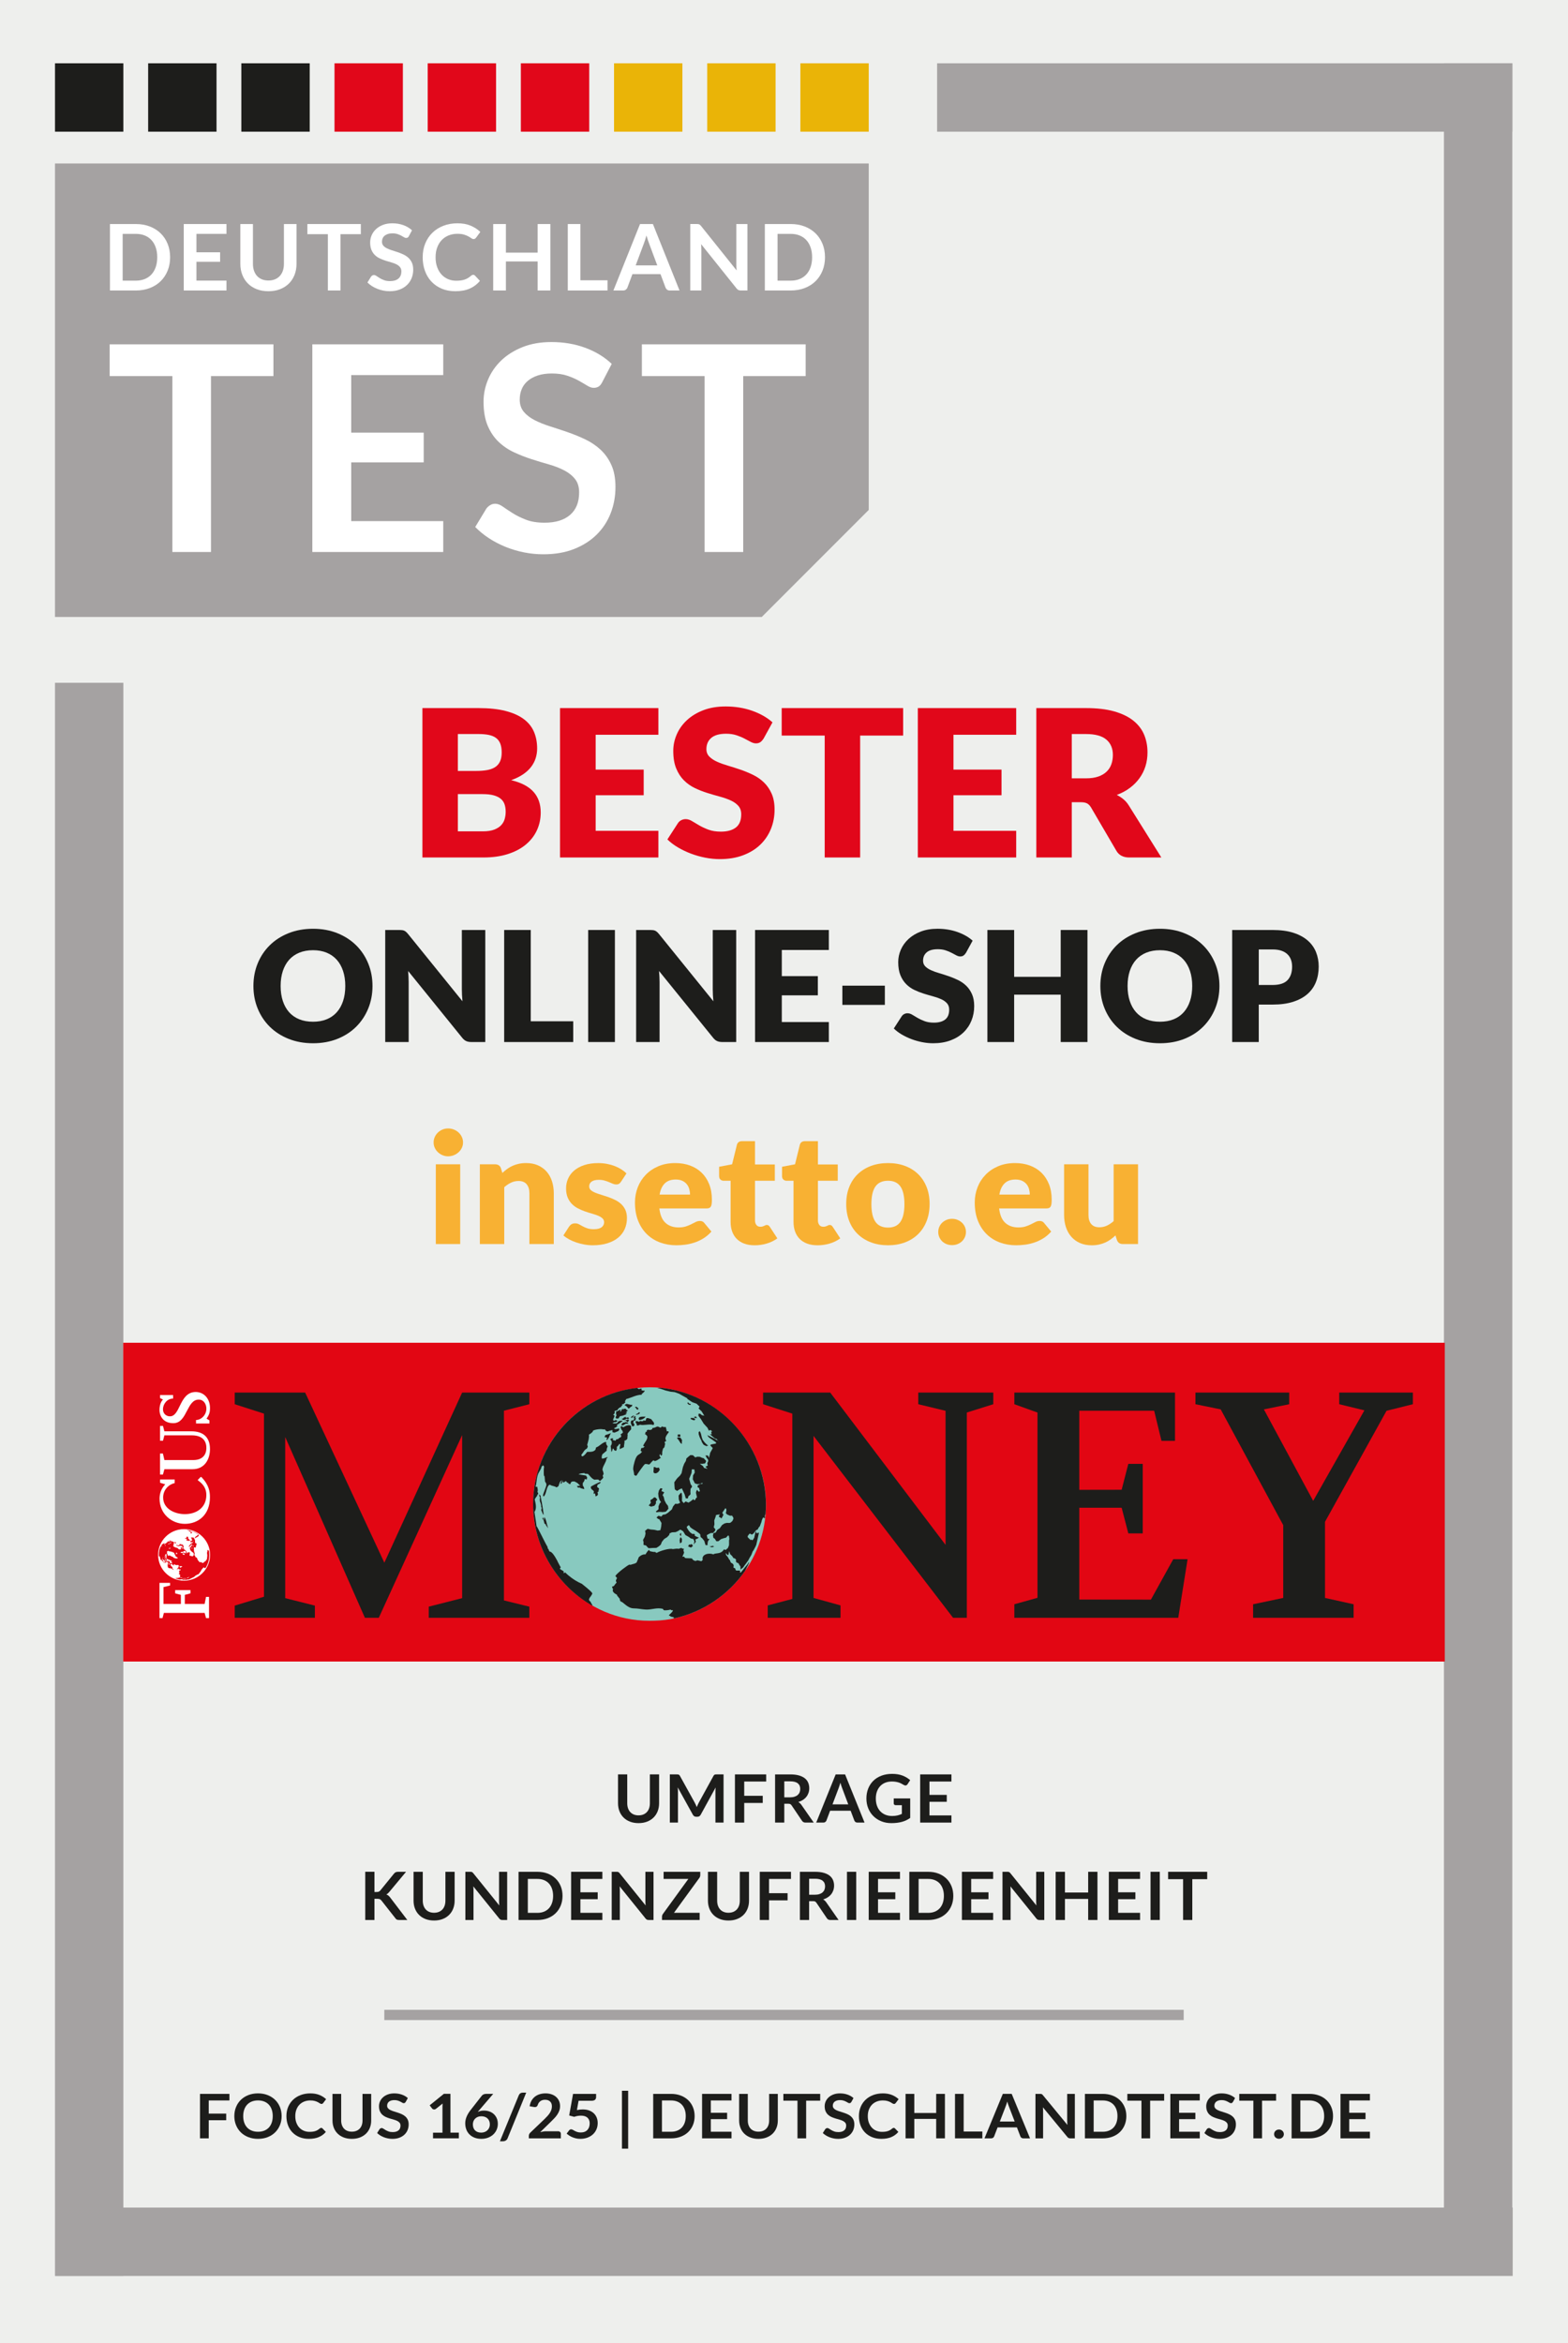 <?xml version="1.0" encoding="UTF-8"?><svg id="a" xmlns="http://www.w3.org/2000/svg" xmlns:xlink="http://www.w3.org/1999/xlink" viewBox="0 0 306 457.06"><defs><clipPath id="b"><rect x="24.394" y="261.929" width="257.559" height="62.184" style="fill:none;"/></clipPath><clipPath id="c"><rect x="30.622" y="271.393" width="10.779" height="44.247" style="fill:none;"/></clipPath><clipPath id="d"><path d="m30.93,303.308c0,2.737,2.237,4.956,4.996,4.956s4.997-2.219,4.997-4.956-2.237-4.956-4.997-4.956-4.996,2.218-4.996,4.956" style="fill:none;"/></clipPath><clipPath id="e"><rect x="30.622" y="271.393" width="10.779" height="44.247" style="fill:none;"/></clipPath></defs><rect width="306" height="457.06" style="fill:#eeefed;"/><rect x="28.914" y="12.346" width="13.342" height="13.342" style="fill:#1d1d1b;"/><polygon points="10.731 31.888 169.539 31.888 169.539 99.471 148.658 120.352 10.731 120.352 10.731 31.888" style="fill:#a5a2a2;"/><rect x="47.097" y="12.346" width="13.343" height="13.342" style="fill:#1d1d1b;"/><rect x="65.281" y="12.346" width="13.342" height="13.342" style="fill:#e1071a;"/><rect x="83.464" y="12.346" width="13.342" height="13.342" style="fill:#e1071a;"/><rect x="101.647" y="12.346" width="13.342" height="13.342" style="fill:#e1071a;"/><rect x="119.83" y="12.346" width="13.343" height="13.342" style="fill:#eab407;"/><rect x="138.014" y="12.346" width="13.343" height="13.342" style="fill:#eab407;"/><rect x="156.197" y="12.346" width="13.342" height="13.342" style="fill:#eab407;"/><polygon points="53.36 67.17 53.36 73.36 41.175 73.36 41.175 107.675 33.64 107.675 33.64 73.36 21.399 73.36 21.399 67.17 53.36 67.17" style="fill:#fff;"/><polygon points="86.498 67.17 86.498 73.164 68.542 73.164 68.542 84.397 82.688 84.397 82.688 90.195 68.542 90.195 68.542 101.652 86.498 101.652 86.498 107.675 60.951 107.675 60.951 67.17 86.498 67.17" style="fill:#fff;"/><path d="m117.535,74.536c-.206.411-.444.7-.715.869-.271.168-.593.252-.966.252s-.794-.144-1.261-.434c-.467-.289-1.019-.612-1.653-.967-.635-.355-1.377-.676-2.227-.966-.85-.289-1.854-.434-3.011-.434-1.046,0-1.956.126-2.731.379-.775.252-1.428.602-1.961,1.05-.532.448-.929.985-1.191,1.611s-.392,1.312-.392,2.059c0,.953.266,1.746.798,2.381.533.635,1.238,1.176,2.115,1.624.878.449,1.877.85,2.997,1.205,1.12.355,2.265.733,3.431,1.135,1.168.402,2.311.868,3.431,1.401,1.12.532,2.12,1.204,2.998,2.017.878.812,1.582,1.807,2.114,2.983.533,1.176.799,2.605.799,4.285,0,1.831-.313,3.544-.939,5.141-.626,1.596-1.541,2.988-2.744,4.173-1.205,1.186-2.675,2.12-4.412,2.801-1.738.682-3.726,1.023-5.967,1.023-1.289,0-2.559-.126-3.81-.378-1.251-.252-2.451-.612-3.599-1.078-1.149-.467-2.223-1.027-3.221-1.681-1-.654-1.891-1.382-2.675-2.185l2.185-3.614c.205-.261.452-.48.742-.658.289-.177.612-.266.966-.266.467,0,.971.191,1.513.574.541.383,1.181.808,1.918,1.275.738.467,1.606.892,2.605,1.275s2.199.574,3.6.574c2.147,0,3.809-.508,4.985-1.526,1.177-1.018,1.765-2.479,1.765-4.384,0-1.065-.266-1.933-.798-2.605-.533-.672-1.238-1.236-2.115-1.694-.879-.457-1.877-.845-2.997-1.163-1.12-.317-2.261-.663-3.418-1.036-1.158-.374-2.297-.822-3.417-1.345-1.12-.522-2.119-1.205-2.997-2.045s-1.582-1.891-2.115-3.151c-.532-1.261-.798-2.815-.798-4.664,0-1.475.293-2.913.882-4.314.589-1.401,1.447-2.643,2.577-3.726,1.13-1.083,2.517-1.951,4.16-2.605,1.642-.654,3.52-.98,5.63-.98,2.391,0,4.595.374,6.611,1.12,2.017.747,3.735,1.792,5.154,3.137l-1.848,3.557Z" style="fill:#fff;"/><polygon points="157.228 67.17 157.228 73.36 145.042 73.36 145.042 107.675 137.507 107.675 137.507 73.36 125.266 73.36 125.266 67.17 157.228 67.17" style="fill:#fff;"/><path d="m33.199,50.183c0,.95-.161,1.823-.485,2.617-.323.795-.777,1.479-1.362,2.053-.585.574-1.289,1.019-2.112,1.336-.823.317-1.734.475-2.734.475h-5.047v-12.962h5.047c1,0,1.911.16,2.734.479.823.32,1.527.765,2.112,1.335.585.571,1.04,1.254,1.362,2.048.323.795.485,1.668.485,2.617Zm-2.515,0c0-.711-.097-1.349-.293-1.914-.195-.565-.472-1.043-.832-1.434-.36-.391-.797-.692-1.312-.901-.515-.209-1.096-.313-1.742-.313h-2.569v9.125h2.569c.646,0,1.227-.105,1.742-.314.515-.209.952-.509,1.312-.901.359-.391.637-.869.832-1.435.195-.565.293-1.203.293-1.914Z" style="fill:#fff;"/><polygon points="44.198 43.702 44.198 45.62 38.338 45.62 38.338 49.215 42.955 49.215 42.955 51.07 38.338 51.07 38.338 54.736 44.198 54.736 44.198 56.664 35.86 56.664 35.86 43.702 44.198 43.702" style="fill:#fff;"/><path d="m52.381,54.719c.475,0,.901-.078,1.275-.233s.692-.374.951-.654c.259-.281.457-.622.594-1.022.137-.4.206-.849.206-1.345v-7.762h2.46v7.762c0,.771-.126,1.484-.38,2.138-.253.654-.617,1.219-1.093,1.694-.475.475-1.052.846-1.728,1.112-.677.266-1.439.399-2.286.399s-1.609-.133-2.286-.399-1.251-.636-1.723-1.112c-.473-.475-.835-1.04-1.088-1.694s-.379-1.367-.379-2.138v-7.762h2.459v7.754c0,.496.068.944.206,1.344.137.4.334.743.59,1.026.256.284.571.504.947.659.375.155.8.233,1.275.233Z" style="fill:#fff;"/><polygon points="70.421 43.702 70.421 45.683 66.443 45.683 66.443 56.664 63.984 56.664 63.984 45.683 59.988 45.683 59.988 43.702 70.421 43.702" style="fill:#fff;"/><path d="m79.801,46.06c-.067.131-.145.224-.233.278-.089.054-.194.08-.315.08s-.259-.046-.412-.139c-.152-.092-.332-.195-.539-.309-.207-.113-.449-.217-.727-.309-.277-.093-.605-.139-.983-.139-.341,0-.638.04-.891.121-.253.08-.466.193-.64.336-.173.143-.303.316-.388.515-.085.2-.128.42-.128.659,0,.305.087.559.26.762.174.204.404.376.69.52.287.144.613.272.978.386.366.114.739.235,1.12.363.381.129.754.277,1.12.448.365.17.692.385.978.645.286.26.516.578.69.955.174.376.261.834.261,1.372,0,.586-.102,1.134-.306,1.645-.205.51-.503.956-.896,1.335-.393.379-.873.678-1.44.896-.567.218-1.216.327-1.948.327-.42,0-.835-.04-1.243-.121-.409-.08-.8-.196-1.175-.345-.375-.149-.725-.328-1.052-.538-.326-.209-.617-.442-.873-.699l.713-1.156c.067-.084.148-.154.242-.211.094-.057.2-.085.315-.085.153,0,.317.061.494.184.177.123.385.258.626.408.241.149.525.286.851.408.326.123.718.184,1.175.184.701,0,1.244-.163,1.628-.489.384-.326.576-.793.576-1.403,0-.341-.087-.619-.261-.834-.173-.215-.404-.396-.69-.542-.287-.147-.613-.27-.979-.372-.365-.102-.738-.212-1.115-.332-.378-.12-.75-.263-1.116-.431-.366-.167-.692-.385-.978-.654-.287-.269-.517-.605-.69-1.008-.174-.403-.26-.901-.26-1.493,0-.472.096-.932.288-1.38.192-.448.472-.846.841-1.192.368-.347.821-.625,1.357-.834.536-.209,1.149-.313,1.838-.313.78,0,1.5.119,2.158.358.658.239,1.219.574,1.682,1.004l-.603,1.139Z" style="fill:#fff;"/><path d="m92.346,53.607c.133,0,.249.051.347.153l.969,1.031c-.537.651-1.197,1.151-1.98,1.497-.783.346-1.723.52-2.821.52-.981,0-1.863-.164-2.647-.493-.783-.329-1.452-.786-2.007-1.372-.555-.585-.98-1.285-1.275-2.098-.296-.812-.444-1.7-.444-2.662,0-.974.165-1.866.494-2.675.329-.81.792-1.507,1.39-2.093.597-.585,1.312-1.041,2.144-1.367.832-.326,1.751-.489,2.756-.489.982,0,1.839.154,2.574.461.734.308,1.363.716,1.888,1.224l-.822,1.12-.188.188c-.076.054-.182.08-.315.08-.141,0-.284-.054-.43-.161-.146-.107-.332-.224-.557-.35-.226-.125-.511-.242-.855-.35-.344-.107-.782-.161-1.312-.161-.622,0-1.193.106-1.714.318-.521.212-.969.515-1.344.91-.375.394-.667.874-.878,1.439-.211.565-.316,1.2-.316,1.904,0,.729.105,1.378.316,1.946.21.568.495,1.046.855,1.434.359.388.783.686,1.271.892.487.206,1.012.31,1.573.31.335,0,.638-.018.909-.054.271-.036.521-.092.75-.17.228-.078.445-.178.649-.3.204-.123.407-.274.608-.452l.191-.13.22-.049Z" style="fill:#fff;"/><polygon points="107.404 56.664 104.926 56.664 104.926 50.998 98.728 50.998 98.728 56.664 96.25 56.664 96.25 43.702 98.728 43.702 98.728 49.278 104.926 49.278 104.926 43.702 107.404 43.702 107.404 56.664" style="fill:#fff;"/><polygon points="113.265 54.674 118.559 54.674 118.559 56.664 110.806 56.664 110.806 43.702 113.265 43.702 113.265 54.674" style="fill:#fff;"/><path d="m132.611,56.664h-1.902c-.213,0-.388-.052-.526-.157-.137-.104-.236-.234-.297-.39l-.987-2.645h-5.477l-.988,2.645c-.049.137-.144.263-.288.376-.143.113-.318.17-.526.17h-1.911l5.194-12.962h2.514l5.193,12.962Zm-8.558-4.894h4.215l-1.609-4.311c-.073-.191-.154-.417-.242-.677-.088-.26-.175-.543-.26-.847-.085.305-.169.589-.252.852-.082.263-.163.493-.242.69l-1.61,4.294Z" style="fill:#fff;"/><path d="m136.269,43.715l.196.054.169.117.183.201,6.94,8.668c-.024-.21-.041-.414-.05-.614-.009-.2-.014-.387-.014-.56v-7.879h2.167v12.962h-1.271c-.195,0-.357-.03-.484-.09-.128-.06-.253-.167-.375-.323l-6.912-8.632c.019.191.032.381.042.569.009.188.014.36.014.515v7.96h-2.167v-12.962h1.289c.11,0,.201.004.275.013Z" style="fill:#fff;"/><path d="m161.001,50.183c0,.95-.162,1.823-.485,2.617-.323.795-.777,1.479-1.362,2.053-.585.574-1.289,1.019-2.112,1.336-.823.317-1.734.475-2.734.475h-5.047v-12.962h5.047c1,0,1.91.16,2.734.479.823.32,1.526.765,2.112,1.335.585.571,1.039,1.254,1.362,2.048.323.795.485,1.668.485,2.617Zm-2.515,0c0-.711-.097-1.349-.293-1.914-.195-.565-.472-1.043-.832-1.434-.359-.391-.797-.692-1.312-.901-.515-.209-1.095-.313-1.741-.313h-2.569v9.125h2.569c.646,0,1.227-.105,1.741-.314.515-.209.953-.509,1.312-.901.36-.391.637-.869.832-1.435.195-.565.293-1.203.293-1.914Z" style="fill:#fff;"/><polygon points="44.773 408.445 44.773 409.729 40.736 409.729 40.736 412.296 44.143 412.296 44.143 413.586 40.736 413.586 40.736 417.12 39.03 417.12 39.03 408.445 44.773 408.445" style="fill:#1d1d1b;"/><path d="m54.962,412.783c0,.636-.111,1.225-.334,1.767s-.535,1.012-.938,1.407c-.402.396-.888.705-1.454.927-.567.223-1.194.333-1.883.333s-1.317-.11-1.887-.333c-.569-.222-1.056-.53-1.461-.927-.405-.396-.719-.865-.941-1.407s-.334-1.131-.334-1.767.111-1.225.334-1.768c.223-.541.536-1.011.941-1.406.405-.396.892-.705,1.461-.928.569-.222,1.197-.333,1.887-.333s1.315.112,1.883.337c.566.224,1.052.532,1.454.927.403.394.716.862.938,1.403.223.543.334,1.132.334,1.768Zm-1.738,0c0-.477-.065-.903-.198-1.281-.132-.378-.322-.699-.57-.963-.247-.264-.549-.466-.903-.606-.354-.14-.755-.21-1.199-.21s-.847.07-1.203.21c-.357.141-.66.343-.91.606s-.442.585-.576.963c-.135.378-.201.805-.201,1.281s.066.903.201,1.281c.134.378.326.697.576.96.25.262.553.463.91.603.356.141.758.21,1.203.21s.845-.069,1.199-.21c.354-.14.656-.341.903-.603.248-.263.438-.582.57-.96.133-.378.198-.806.198-1.281Z" style="fill:#1d1d1b;"/><path d="m62.684,415.075c.092,0,.172.034.239.102l.667.69c-.369.436-.823.77-1.363,1.002-.539.232-1.187.348-1.942.348-.677,0-1.284-.109-1.823-.33-.54-.22-1.001-.525-1.383-.918-.382-.392-.675-.859-.878-1.403-.204-.544-.306-1.139-.306-1.782,0-.652.113-1.249.34-1.791s.546-1.009.957-1.401c.412-.392.904-.696,1.478-.915.572-.218,1.206-.327,1.898-.327.676,0,1.267.104,1.772.31s.939.479,1.301.819l-.566.75-.13.126c-.052.035-.125.054-.217.054-.097,0-.195-.036-.296-.108-.101-.071-.229-.149-.385-.233s-.352-.162-.589-.234-.538-.108-.903-.108c-.429,0-.822.071-1.181.214-.359.142-.668.345-.926.608-.259.265-.46.585-.604.963-.146.378-.218.804-.218,1.275,0,.488.072.922.218,1.302.145.38.341.7.589.96.247.26.539.459.875.598.336.138.697.206,1.083.206.231,0,.44-.012.627-.035.187-.024.359-.062.517-.114s.307-.119.447-.201.28-.183.419-.303l.132-.087.151-.033Z" style="fill:#1d1d1b;"/><path d="m68.661,415.819c.327,0,.62-.052.878-.156.259-.104.477-.25.655-.438.179-.188.315-.415.409-.684.095-.268.142-.567.142-.9v-5.195h1.694v5.195c0,.517-.087.993-.262,1.432-.174.438-.425.815-.752,1.134-.328.318-.725.566-1.19.744s-.991.267-1.574.267-1.108-.089-1.574-.267c-.467-.178-.862-.426-1.188-.744s-.575-.696-.749-1.134c-.175-.438-.262-.915-.262-1.432v-5.195h1.694v5.189c0,.332.047.633.142.9.094.268.229.497.406.687.176.19.394.338.651.441.259.104.551.156.879.156Z" style="fill:#1d1d1b;"/><path d="m79.17,410.023l-.16.186-.218.054c-.084,0-.178-.03-.283-.093-.104-.062-.229-.131-.371-.207s-.31-.145-.501-.207c-.191-.062-.417-.093-.677-.093-.235,0-.44.027-.614.081s-.321.129-.44.225c-.12.097-.209.211-.268.346-.06.134-.089.28-.089.44,0,.204.061.374.18.51.12.137.278.253.476.349s.422.182.674.258.509.157.771.243.52.186.771.3.477.258.674.432c.197.175.355.388.476.64.119.252.18.558.18.918,0,.392-.07.759-.211,1.101s-.347.641-.617.895c-.271.254-.602.454-.992.6-.391.146-.838.219-1.342.219-.289,0-.575-.026-.856-.081-.281-.054-.551-.131-.809-.23-.259-.101-.5-.22-.725-.36-.225-.14-.425-.296-.602-.468l.491-.774.167-.141.218-.057c.104,0,.218.041.34.123.121.082.266.173.432.272.165.101.36.191.585.273s.495.123.81.123c.482,0,.856-.109,1.121-.327s.396-.531.396-.939c0-.228-.06-.414-.18-.558-.119-.145-.278-.265-.476-.363-.197-.098-.422-.181-.674-.249-.252-.067-.508-.142-.768-.222-.261-.08-.517-.176-.769-.288s-.477-.258-.674-.438c-.197-.18-.355-.404-.476-.675-.12-.27-.18-.603-.18-.999,0-.315.066-.624.198-.924.133-.3.325-.565.58-.798.254-.232.565-.418.935-.558.37-.141.792-.211,1.267-.211.537,0,1.032.08,1.485.24.454.16.84.384,1.159.672l-.416.763Z" style="fill:#1d1d1b;"/><path d="m84.505,416.01h1.845v-5.058c0-.196.007-.402.02-.618l-1.311,1.044-.167.09-.167.024-.229-.051-.154-.117-.491-.643,2.777-2.25h1.278v7.578h1.638v1.11h-5.038v-1.11Z" style="fill:#1d1d1b;"/><path d="m94.462,411.702c.344,0,.679.054,1.004.162.325.107.612.271.86.489.247.218.446.488.598.812s.227.702.227,1.134c0,.404-.077.783-.232,1.138-.155.354-.374.663-.655.927s-.62.472-1.017.624c-.397.151-.835.228-1.313.228-.487,0-.924-.074-1.31-.222-.387-.148-.716-.354-.989-.621-.272-.266-.481-.586-.626-.96-.146-.374-.218-.789-.218-1.245,0-.408.087-.827.262-1.257.174-.43.443-.877.809-1.341l2.173-2.778c.076-.096.186-.178.331-.246.145-.067.312-.102.5-.102h1.386l-2.701,3.149-.167.192-.154.186c.176-.084.366-.149.569-.197.204-.048.426-.072.665-.072Zm-2.18,2.694c0,.239.035.459.104.656.069.198.172.367.309.508.136.14.306.249.507.326.201.078.435.117.699.117.247,0,.476-.04.683-.12.208-.08.387-.191.536-.336.148-.144.266-.312.35-.507s.126-.405.126-.633c0-.248-.04-.471-.12-.669s-.193-.366-.34-.504c-.147-.139-.323-.243-.529-.315s-.433-.107-.68-.107-.473.04-.674.119c-.202.08-.375.191-.52.333-.146.143-.257.311-.334.505-.078.193-.117.402-.117.627Z" style="fill:#1d1d1b;"/><path d="m99.046,417.138c-.038.093-.086.172-.145.24l-.202.171-.239.105-.245.036h-.655l3.678-8.964c.071-.168.174-.298.309-.388s.296-.135.485-.135h.661l-3.646,8.934Z" style="fill:#1d1d1b;"/><path d="m106.464,408.348c.42,0,.804.06,1.152.178s.646.285.895.501.441.476.579.779c.139.305.208.643.208,1.015,0,.32-.049.616-.147.888-.099.272-.231.532-.397.78s-.359.488-.582.72c-.223.232-.456.468-.699.708l-2.053,1.998c.201-.056.398-.099.592-.129s.378-.045.554-.045h2.337c.168,0,.301.045.399.135s.148.209.148.357v.888h-6.247v-.492c0-.1.021-.204.065-.312.045-.108.115-.208.211-.3l2.766-2.641c.23-.224.438-.438.62-.642s.336-.406.459-.606c.124-.2.219-.402.284-.608.064-.206.098-.424.098-.651,0-.208-.032-.391-.095-.549-.063-.158-.153-.291-.271-.399-.118-.107-.258-.188-.419-.243-.162-.054-.344-.081-.545-.081-.374,0-.682.091-.923.271s-.41.422-.507.726c-.046.152-.115.262-.208.327-.092.066-.21.1-.353.1l-.208-.019-.818-.138c.062-.416.185-.781.365-1.095.181-.314.406-.576.677-.786.271-.21.582-.368.933-.475.351-.105.727-.159,1.13-.159Z" style="fill:#1d1d1b;"/><path d="m116.333,409.075c0,.212-.07.384-.211.516s-.375.198-.702.198h-2.507l-.327,1.812c.411-.08.787-.12,1.127-.12.479,0,.899.067,1.263.204.363.136.669.323.917.563.247.24.434.521.56.843.126.322.189.669.189,1.041,0,.46-.085.88-.255,1.261-.17.38-.406.704-.709.975-.302.27-.66.479-1.073.627-.414.147-.864.222-1.352.222-.285,0-.556-.027-.812-.084-.257-.056-.497-.131-.722-.225s-.433-.202-.623-.324c-.191-.122-.362-.251-.514-.387l.479-.63c.101-.136.235-.204.403-.204.104,0,.211.032.318.096.106.064.231.134.374.21s.309.146.498.21c.188.064.418.096.687.096.285,0,.537-.044.756-.132.218-.088.399-.211.544-.369.146-.157.254-.346.328-.563.073-.218.11-.455.11-.711,0-.472-.145-.841-.432-1.107-.288-.266-.711-.398-1.27-.398-.44,0-.884.076-1.328.228l-.97-.264.755-4.212h4.497v.63Z" style="fill:#1d1d1b;"/><rect x="121.377" y="407.838" width="1.209" height="11.292" style="fill:#1d1d1b;"/><path d="m135.559,412.783c0,.636-.111,1.22-.334,1.752s-.535.99-.938,1.374-.888.682-1.454.894c-.567.213-1.195.318-1.884.318h-3.476v-8.676h3.476c.688,0,1.316.106,1.884.32.566.215,1.051.513,1.454.895s.716.839.938,1.371.334,1.116.334,1.752Zm-1.732,0c0-.477-.066-.903-.201-1.281s-.325-.698-.573-.96c-.247-.262-.549-.463-.903-.603-.355-.141-.755-.21-1.2-.21h-1.77v6.107h1.77c.445,0,.845-.069,1.2-.21.354-.14.656-.341.903-.603.248-.263.438-.582.573-.96s.201-.806.201-1.281Z" style="fill:#1d1d1b;"/><polygon points="142.757 408.445 142.757 409.729 138.72 409.729 138.72 412.134 141.901 412.134 141.901 413.376 138.72 413.376 138.72 415.83 142.757 415.83 142.757 417.12 137.014 417.12 137.014 408.445 142.757 408.445" style="fill:#1d1d1b;"/><path d="m148.016,415.819c.327,0,.62-.052.878-.156.259-.104.477-.25.655-.438.179-.188.315-.415.409-.684.095-.268.142-.567.142-.9v-5.195h1.694v5.195c0,.517-.087.993-.262,1.432-.174.438-.425.815-.752,1.134-.328.318-.725.566-1.19.744s-.991.267-1.574.267-1.108-.089-1.574-.267c-.467-.178-.862-.426-1.188-.744s-.575-.696-.749-1.134c-.175-.438-.262-.915-.262-1.432v-5.195h1.694v5.189c0,.332.047.633.142.9.094.268.229.497.406.687.176.19.394.338.651.441.259.104.551.156.879.156Z" style="fill:#1d1d1b;"/><polygon points="160.063 408.445 160.063 409.771 157.324 409.771 157.324 417.12 155.63 417.12 155.63 409.771 152.878 409.771 152.878 408.445 160.063 408.445" style="fill:#1d1d1b;"/><path d="m166.146,410.023l-.16.186-.218.054c-.084,0-.178-.03-.283-.093-.104-.062-.229-.131-.371-.207s-.31-.145-.501-.207c-.191-.062-.417-.093-.677-.093-.235,0-.44.027-.614.081s-.321.129-.44.225c-.12.097-.209.211-.268.346-.06.134-.089.28-.089.44,0,.204.061.374.18.51.12.137.278.253.476.349s.422.182.674.258.509.157.771.243.52.186.771.3.477.258.674.432c.197.175.355.388.476.64.119.252.18.558.18.918,0,.392-.07.759-.211,1.101s-.347.641-.617.895c-.271.254-.602.454-.992.6-.391.146-.838.219-1.342.219-.289,0-.575-.026-.856-.081-.281-.054-.551-.131-.809-.23-.259-.101-.5-.22-.725-.36-.225-.14-.425-.296-.602-.468l.491-.774.167-.141.218-.057c.104,0,.218.041.34.123.121.082.266.173.432.272.165.101.36.191.585.273s.495.123.81.123c.482,0,.856-.109,1.121-.327s.396-.531.396-.939c0-.228-.06-.414-.18-.558-.119-.145-.278-.265-.476-.363-.197-.098-.422-.181-.674-.249-.252-.067-.508-.142-.768-.222-.261-.08-.517-.176-.769-.288s-.477-.258-.674-.438c-.197-.18-.355-.404-.476-.675-.12-.27-.18-.603-.18-.999,0-.315.066-.624.198-.924.133-.3.325-.565.58-.798.254-.232.565-.418.935-.558.37-.141.792-.211,1.267-.211.537,0,1.032.08,1.485.24.454.16.84.384,1.159.672l-.416.763Z" style="fill:#1d1d1b;"/><path d="m174.41,415.075c.092,0,.172.034.239.102l.667.69c-.369.436-.823.77-1.363,1.002-.539.232-1.187.348-1.942.348-.677,0-1.284-.109-1.823-.33-.54-.22-1.001-.525-1.383-.918-.382-.392-.675-.859-.878-1.403-.204-.544-.306-1.139-.306-1.782,0-.652.113-1.249.34-1.791s.546-1.009.957-1.401c.412-.392.904-.696,1.478-.915.572-.218,1.206-.327,1.898-.327.676,0,1.267.104,1.772.31s.939.479,1.301.819l-.566.75-.13.126c-.052.035-.125.054-.217.054-.097,0-.195-.036-.296-.108-.101-.071-.229-.149-.385-.233s-.352-.162-.589-.234-.538-.108-.903-.108c-.429,0-.822.071-1.181.214-.359.142-.668.345-.926.608-.259.265-.46.585-.604.963-.146.378-.218.804-.218,1.275,0,.488.072.922.218,1.302.145.38.341.7.589.96.247.26.539.459.875.598.336.138.697.206,1.083.206.231,0,.44-.012.627-.035.187-.024.359-.062.517-.114s.307-.119.447-.201.28-.183.419-.303l.132-.087.151-.033Z" style="fill:#1d1d1b;"/><polygon points="184.404 417.12 182.698 417.12 182.698 413.328 178.428 413.328 178.428 417.12 176.722 417.12 176.722 408.445 178.428 408.445 178.428 412.176 182.698 412.176 182.698 408.445 184.404 408.445 184.404 417.12" style="fill:#1d1d1b;"/><polygon points="188.063 415.788 191.71 415.788 191.71 417.12 186.37 417.12 186.37 408.445 188.063 408.445 188.063 415.788" style="fill:#1d1d1b;"/><path d="m201.012,417.12h-1.31c-.147,0-.268-.035-.362-.105-.095-.069-.163-.156-.205-.261l-.68-1.77h-3.772l-.681,1.77c-.033.092-.1.177-.198.252-.099.076-.219.114-.361.114h-1.316l3.577-8.676h1.731l3.577,8.676Zm-5.895-3.276h2.903l-1.108-2.886c-.051-.128-.106-.279-.167-.453s-.121-.362-.18-.566c-.059.204-.116.394-.173.569-.057.177-.112.33-.167.462l-1.108,2.874Z" style="fill:#1d1d1b;"/><path d="m203.151,408.453l.136.036.116.078.126.135,4.78,5.802c-.017-.14-.028-.276-.035-.411-.006-.134-.009-.259-.009-.375v-5.273h1.492v8.676h-.875c-.135,0-.246-.02-.334-.06s-.174-.112-.258-.217l-4.762-5.777c.013.128.022.255.028.381.007.126.01.241.01.345v5.328h-1.492v-8.676h.888l.188.009Z" style="fill:#1d1d1b;"/><path d="m219.809,412.783c0,.636-.111,1.22-.334,1.752s-.535.99-.938,1.374-.888.682-1.454.894c-.567.213-1.195.318-1.884.318h-3.476v-8.676h3.476c.688,0,1.316.106,1.884.32.566.215,1.051.513,1.454.895s.716.839.938,1.371.334,1.116.334,1.752Zm-1.732,0c0-.477-.066-.903-.201-1.281s-.325-.698-.573-.96c-.247-.262-.549-.463-.903-.603-.355-.141-.755-.21-1.2-.21h-1.77v6.107h1.77c.445,0,.845-.069,1.2-.21.354-.14.656-.341.903-.603.248-.263.438-.582.573-.96s.201-.806.201-1.281Z" style="fill:#1d1d1b;"/><polygon points="227.19 408.445 227.19 409.771 224.451 409.771 224.451 417.12 222.757 417.12 222.757 409.771 220.005 409.771 220.005 408.445 227.19 408.445" style="fill:#1d1d1b;"/><polygon points="234.137 408.445 234.137 409.729 230.1 409.729 230.1 412.134 233.28 412.134 233.28 413.376 230.1 413.376 230.1 415.83 234.137 415.83 234.137 417.12 228.393 417.12 228.393 408.445 234.137 408.445" style="fill:#1d1d1b;"/><path d="m240.61,410.023l-.16.186-.218.054c-.084,0-.178-.03-.283-.093-.104-.062-.229-.131-.371-.207s-.31-.145-.501-.207c-.191-.062-.417-.093-.677-.093-.235,0-.44.027-.614.081s-.321.129-.44.225c-.12.097-.209.211-.268.346-.06.134-.089.28-.089.44,0,.204.061.374.18.51.12.137.278.253.476.349s.422.182.674.258.509.157.771.243.52.186.771.3.477.258.674.432c.197.175.355.388.476.64.119.252.18.558.18.918,0,.392-.07.759-.211,1.101s-.347.641-.617.895c-.271.254-.602.454-.992.6-.391.146-.838.219-1.342.219-.289,0-.575-.026-.856-.081-.281-.054-.551-.131-.809-.23-.259-.101-.5-.22-.725-.36-.225-.14-.425-.296-.602-.468l.491-.774.167-.141.218-.057c.104,0,.218.041.34.123.121.082.266.173.432.272.165.101.36.191.585.273s.495.123.81.123c.482,0,.856-.109,1.121-.327s.396-.531.396-.939c0-.228-.06-.414-.18-.558-.119-.145-.278-.265-.476-.363-.197-.098-.422-.181-.674-.249-.252-.067-.508-.142-.768-.222-.261-.08-.517-.176-.769-.288s-.477-.258-.674-.438c-.197-.18-.355-.404-.476-.675-.12-.27-.18-.603-.18-.999,0-.315.066-.624.198-.924.133-.3.325-.565.58-.798.254-.232.565-.418.935-.558.37-.141.792-.211,1.267-.211.537,0,1.032.08,1.485.24.454.16.84.384,1.159.672l-.416.763Z" style="fill:#1d1d1b;"/><polygon points="249.031 408.445 249.031 409.771 246.292 409.771 246.292 417.12 244.598 417.12 244.598 409.771 241.846 409.771 241.846 408.445 249.031 408.445" style="fill:#1d1d1b;"/><path d="m248.641,416.304c0-.123.023-.241.072-.354.048-.112.115-.208.201-.288s.188-.144.306-.192c.117-.048.243-.071.378-.071.13,0,.254.023.371.071.118.049.219.112.303.192s.151.176.201.288c.051.112.076.23.076.354,0,.129-.025.247-.076.357-.05.11-.117.205-.201.285s-.185.143-.303.188c-.117.046-.241.069-.371.069-.135,0-.261-.023-.378-.069s-.22-.108-.306-.188-.153-.175-.201-.285c-.049-.11-.072-.229-.072-.357Z" style="fill:#1d1d1b;"/><path d="m260.146,412.783c0,.636-.111,1.22-.334,1.752s-.535.99-.938,1.374-.888.682-1.454.894c-.567.213-1.195.318-1.884.318h-3.476v-8.676h3.476c.688,0,1.316.106,1.884.32.566.215,1.051.513,1.454.895s.716.839.938,1.371.334,1.116.334,1.752Zm-1.732,0c0-.477-.066-.903-.201-1.281s-.325-.698-.573-.96c-.247-.262-.549-.463-.903-.603-.355-.141-.755-.21-1.2-.21h-1.77v6.107h1.77c.445,0,.845-.069,1.2-.21.354-.14.656-.341.903-.603.248-.263.438-.582.573-.96s.201-.806.201-1.281Z" style="fill:#1d1d1b;"/><polygon points="267.345 408.445 267.345 409.729 263.308 409.729 263.308 412.134 266.488 412.134 266.488 413.376 263.308 413.376 263.308 415.83 267.345 415.83 267.345 417.12 261.601 417.12 261.601 408.445 267.345 408.445" style="fill:#1d1d1b;"/><path d="m124.613,354.116c.347,0,.658-.057.932-.169.274-.113.506-.271.695-.475.189-.204.335-.451.435-.741.101-.29.15-.615.15-.975v-5.63h1.799v5.63c0,.559-.093,1.075-.277,1.55-.186.475-.451.884-.799,1.229s-.77.613-1.264.806c-.495.193-1.052.289-1.671.289s-1.177-.096-1.672-.289c-.494-.192-.915-.461-1.26-.806-.346-.345-.611-.754-.796-1.229s-.277-.991-.277-1.55v-5.63h1.799v5.623c0,.359.05.685.15.975.1.291.243.539.431.744.188.206.418.365.692.479.273.112.585.169.933.169Z" style="fill:#1d1d1b;"/><path d="m135.787,352.058c.064.149.128.3.19.452.062-.156.127-.311.194-.462.066-.151.138-.297.214-.436l2.86-5.206.11-.156.127-.085.157-.032.208-.007h1.356v9.399h-1.584v-6.071c0-.112.003-.236.01-.37.007-.135.017-.271.03-.409l-2.922,5.329c-.066.122-.153.216-.261.283-.106.067-.231.101-.374.101h-.247c-.143,0-.268-.033-.375-.101-.106-.067-.193-.161-.261-.283l-2.961-5.349c.018.143.03.282.037.419.006.137.01.263.01.38v6.071h-1.585v-9.399h1.357l.207.007.157.032.131.085.113.156,2.888,5.219c.076.139.146.283.211.433Z" style="fill:#1d1d1b;"/><polygon points="149.522 346.126 149.522 347.518 145.237 347.518 145.237 350.3 148.853 350.3 148.853 351.698 145.237 351.698 145.237 355.526 143.424 355.526 143.424 346.126 149.522 346.126" style="fill:#1d1d1b;"/><path d="m153.056,351.853v3.673h-1.798v-9.399h2.948c.659,0,1.224.066,1.694.198.471.133.855.318,1.157.557.301.238.521.522.661.854.141.331.211.696.211,1.095,0,.316-.048.615-.144.897-.097.281-.234.537-.415.767-.181.23-.403.432-.668.604-.266.174-.567.312-.906.416.228.126.424.306.589.54l2.42,3.471h-1.618c-.156,0-.289-.03-.397-.091-.109-.061-.202-.147-.277-.26l-2.032-3.01c-.076-.112-.16-.193-.25-.24-.092-.048-.227-.072-.404-.072h-.77Zm0-1.254h1.124c.337,0,.633-.041.885-.124.251-.082.459-.195.621-.341.163-.146.284-.317.364-.517s.12-.418.12-.657c0-.477-.161-.843-.484-1.098-.323-.256-.816-.384-1.48-.384h-1.15v3.12Z" style="fill:#1d1d1b;"/><path d="m168.72,355.526h-1.391c-.156,0-.284-.038-.384-.113-.101-.076-.173-.171-.218-.283l-.722-1.918h-4.005l-.722,1.918c-.036.1-.105.19-.211.273-.104.082-.232.123-.384.123h-1.397l3.797-9.399h1.839l3.797,9.399Zm-6.257-3.549h3.081l-1.176-3.127c-.054-.139-.113-.302-.178-.49s-.128-.394-.19-.614c-.062.221-.123.427-.184.617s-.119.357-.178.501l-1.176,3.113Z" style="fill:#1d1d1b;"/><path d="m174.081,354.239c.405,0,.759-.035,1.06-.107.301-.071.587-.17.859-.296v-1.709h-1.211c-.115,0-.207-.031-.273-.095-.067-.062-.101-.14-.101-.23v-.988h3.216v3.803c-.245.174-.501.324-.766.452-.266.128-.548.232-.849.315-.301.082-.623.144-.967.185-.343.041-.713.062-1.109.062-.704,0-1.353-.118-1.945-.357-.593-.238-1.105-.569-1.537-.994-.433-.425-.771-.932-1.013-1.521-.243-.59-.365-1.233-.365-1.931,0-.707.118-1.354.354-1.943.236-.59.572-1.097,1.006-1.521.435-.425.962-.754,1.581-.988.62-.233,1.315-.351,2.086-.351.789,0,1.472.113,2.049.341s1.066.523,1.468.888l-.521.793c-.103.16-.238.24-.408.24-.106,0-.216-.034-.327-.104-.143-.083-.289-.165-.438-.247-.149-.082-.314-.154-.495-.215s-.383-.11-.608-.149c-.225-.039-.484-.059-.778-.059-.478,0-.908.078-1.294.234s-.714.379-.986.669c-.271.291-.481.64-.628,1.047-.147.407-.221.862-.221,1.365,0,.541.078,1.023.234,1.446.155.422.374.778.654,1.069.281.29.615.512,1.003.666.388.153.812.23,1.271.23Z" style="fill:#1d1d1b;"/><polygon points="185.673 346.126 185.673 347.518 181.388 347.518 181.388 350.124 184.764 350.124 184.764 351.47 181.388 351.47 181.388 354.128 185.673 354.128 185.673 355.526 179.575 355.526 179.575 346.126 185.673 346.126" style="fill:#1d1d1b;"/><path d="m73.078,369.066h.422c.169,0,.31-.022.421-.068s.207-.118.287-.218l2.668-3.282c.111-.139.229-.235.351-.289.123-.055.277-.082.465-.082h1.551l-3.256,3.907c-.103.121-.2.223-.294.306-.094.082-.193.149-.301.201.147.052.279.126.397.221.118.096.233.217.345.364l3.355,4.4h-1.591c-.214,0-.373-.029-.478-.088-.105-.059-.193-.144-.265-.257l-2.734-3.471c-.089-.112-.189-.194-.301-.244s-.27-.074-.475-.074h-.568v4.134h-1.798v-9.405h1.798v3.945Z" style="fill:#1d1d1b;"/><path d="m84.71,373.116c.347,0,.658-.057.932-.169.274-.113.506-.271.695-.475.189-.204.335-.451.435-.741.101-.29.15-.615.15-.975v-5.63h1.799v5.63c0,.559-.093,1.075-.277,1.55-.186.475-.451.884-.799,1.229s-.77.613-1.264.806c-.495.193-1.052.289-1.671.289s-1.177-.096-1.672-.289c-.494-.192-.915-.461-1.26-.806-.346-.345-.611-.754-.796-1.229s-.277-.991-.277-1.55v-5.63h1.799v5.623c0,.359.05.685.15.975.1.291.243.539.431.744.188.206.418.365.692.479.273.112.585.169.933.169Z" style="fill:#1d1d1b;"/><path d="m91.963,365.136l.144.039.124.085.134.146,5.073,6.285c-.018-.151-.029-.3-.036-.445s-.01-.28-.01-.406v-5.714h1.584v9.399h-.93c-.143,0-.261-.021-.354-.065-.094-.043-.186-.121-.274-.233l-5.054-6.26c.013.139.023.276.03.413.006.137.01.261.01.373v5.772h-1.585v-9.399h.943l.2.01Z" style="fill:#1d1d1b;"/><path d="m109.778,369.827c0,.688-.118,1.321-.354,1.897s-.568,1.073-.996,1.488c-.428.416-.942.739-1.544.969s-1.268.345-1.999.345h-3.69v-9.399h3.69c.731,0,1.397.116,1.999.349.602.231,1.116.555,1.544.968.428.414.76.909.996,1.485s.354,1.209.354,1.898Zm-1.838,0c0-.516-.072-.979-.215-1.388-.143-.41-.345-.757-.607-1.04-.264-.284-.583-.502-.96-.653-.376-.152-.801-.228-1.273-.228h-1.878v6.617h1.878c.473,0,.897-.076,1.273-.228.377-.152.696-.37.96-.653.263-.284.465-.631.607-1.04.143-.41.215-.872.215-1.388Z" style="fill:#1d1d1b;"/><polygon points="117.553 365.126 117.553 366.518 113.268 366.518 113.268 369.124 116.644 369.124 116.644 370.47 113.268 370.47 113.268 373.128 117.553 373.128 117.553 374.526 111.455 374.526 111.455 365.126 117.553 365.126" style="fill:#1d1d1b;"/><path d="m120.521,365.136l.144.039.124.085.134.146,5.073,6.285c-.018-.151-.029-.3-.036-.445s-.01-.28-.01-.406v-5.714h1.584v9.399h-.93c-.143,0-.261-.021-.354-.065-.094-.043-.186-.121-.274-.233l-5.054-6.26c.013.139.023.276.03.413.006.137.01.261.01.373v5.772h-1.585v-9.399h.943l.2.01Z" style="fill:#1d1d1b;"/><path d="m136.659,365.126v.644c0,.2-.059.382-.174.546l-4.961,6.812h5.015v1.397h-7.348v-.689l.047-.25.121-.224,4.974-6.845h-4.827v-1.392h7.153Z" style="fill:#1d1d1b;"/><path d="m142.161,373.116c.347,0,.658-.057.932-.169.274-.113.506-.271.695-.475.189-.204.335-.451.435-.741.101-.29.15-.615.15-.975v-5.63h1.799v5.63c0,.559-.093,1.075-.277,1.55-.186.475-.451.884-.799,1.229s-.77.613-1.264.806c-.495.193-1.052.289-1.671.289s-1.177-.096-1.672-.289c-.494-.192-.915-.461-1.26-.806-.346-.345-.611-.754-.796-1.229s-.277-.991-.277-1.55v-5.63h1.799v5.623c0,.359.05.685.15.975.1.291.243.539.431.744.188.206.418.365.692.479.273.112.585.169.933.169Z" style="fill:#1d1d1b;"/><polygon points="154.367 365.126 154.367 366.518 150.082 366.518 150.082 369.3 153.699 369.3 153.699 370.698 150.082 370.698 150.082 374.526 148.27 374.526 148.27 365.126 154.367 365.126" style="fill:#1d1d1b;"/><path d="m157.901,370.853v3.673h-1.798v-9.399h2.948c.659,0,1.225.066,1.694.198.471.133.855.318,1.157.557.301.238.521.522.661.854.141.331.211.696.211,1.095,0,.316-.048.615-.144.897-.097.281-.234.537-.415.767-.181.23-.403.432-.668.604-.266.174-.567.312-.906.416.228.126.424.306.589.54l2.42,3.471h-1.618c-.156,0-.289-.03-.397-.091-.109-.061-.202-.147-.277-.26l-2.032-3.01c-.076-.112-.16-.193-.251-.24-.092-.048-.227-.072-.404-.072h-.77Zm0-1.254h1.124c.338,0,.634-.041.886-.124.251-.082.459-.195.621-.341.163-.146.284-.317.364-.517s.12-.418.12-.657c0-.477-.161-.843-.484-1.098-.323-.256-.816-.384-1.48-.384h-1.15v3.12Z" style="fill:#1d1d1b;"/><rect x="165.289" y="365.126" width="1.806" height="9.399" style="fill:#1d1d1b;"/><polygon points="175.632 365.126 175.632 366.518 171.347 366.518 171.347 369.124 174.723 369.124 174.723 370.47 171.347 370.47 171.347 373.128 175.632 373.128 175.632 374.526 169.534 374.526 169.534 365.126 175.632 365.126" style="fill:#1d1d1b;"/><path d="m186.04,369.827c0,.688-.118,1.321-.354,1.897s-.568,1.073-.996,1.488c-.428.416-.942.739-1.544.969s-1.268.345-1.999.345h-3.69v-9.399h3.69c.731,0,1.397.116,1.999.349.602.231,1.116.555,1.544.968.428.414.76.909.996,1.485s.354,1.209.354,1.898Zm-1.838,0c0-.516-.072-.979-.215-1.388-.143-.41-.345-.757-.607-1.04-.264-.284-.583-.502-.96-.653-.376-.152-.801-.228-1.273-.228h-1.878v6.617h1.878c.473,0,.897-.076,1.273-.228.377-.152.696-.37.96-.653.263-.284.465-.631.607-1.04.143-.41.215-.872.215-1.388Z" style="fill:#1d1d1b;"/><polygon points="193.815 365.126 193.815 366.518 189.53 366.518 189.53 369.124 192.906 369.124 192.906 370.47 189.53 370.47 189.53 373.128 193.815 373.128 193.815 374.526 187.718 374.526 187.718 365.126 193.815 365.126" style="fill:#1d1d1b;"/><path d="m196.782,365.136l.144.039.124.085.134.146,5.073,6.285c-.018-.151-.029-.3-.036-.445s-.01-.28-.01-.406v-5.714h1.584v9.399h-.93c-.143,0-.261-.021-.354-.065-.094-.043-.186-.121-.274-.233l-5.054-6.26c.013.139.023.276.03.413.006.137.01.261.01.373v5.772h-1.585v-9.399h.943l.2.01Z" style="fill:#1d1d1b;"/><polygon points="214.17 374.526 212.358 374.526 212.358 370.417 207.826 370.417 207.826 374.526 206.014 374.526 206.014 365.126 207.826 365.126 207.826 369.169 212.358 369.169 212.358 365.126 214.17 365.126 214.17 374.526" style="fill:#1d1d1b;"/><polygon points="222.486 365.126 222.486 366.518 218.201 366.518 218.201 369.124 221.577 369.124 221.577 370.47 218.201 370.47 218.201 373.128 222.486 373.128 222.486 374.526 216.389 374.526 216.389 365.126 222.486 365.126" style="fill:#1d1d1b;"/><rect x="224.531" y="365.126" width="1.806" height="9.399" style="fill:#1d1d1b;"/><polygon points="235.589 365.126 235.589 366.563 232.681 366.563 232.681 374.526 230.883 374.526 230.883 366.563 227.961 366.563 227.961 365.126 235.589 365.126" style="fill:#1d1d1b;"/><polyline points="75 394.05 231 394.05 231 392.05 75 392.05" style="fill:#a5a2a2;"/><rect x="10.731" y="12.346" width="13.342" height="13.342" style="fill:#1d1d1b;"/><path d="m82.435,167.266v-29.14h10.97c2.061,0,3.813.187,5.26.56s2.627.9,3.541,1.58,1.579,1.507,1.995,2.48c.416.973.624,2.06.624,3.26,0,.653-.096,1.283-.286,1.89-.191.607-.491,1.177-.9,1.71s-.935,1.017-1.576,1.45-1.412.81-2.312,1.13c1.965.467,3.418,1.224,4.359,2.271s1.412,2.39,1.412,4.029c0,1.24-.246,2.394-.737,3.46-.491,1.067-1.211,1.997-2.159,2.79-.948.794-2.118,1.414-3.51,1.86-1.392.447-2.981.67-4.769.67h-11.911Zm6.917-16.88h3.603c.764,0,1.453-.054,2.067-.16.613-.106,1.136-.293,1.565-.56s.757-.634.982-1.101c.225-.467.338-1.053.338-1.76,0-.693-.089-1.271-.267-1.73s-.45-.829-.818-1.109-.836-.48-1.402-.601c-.566-.119-1.238-.18-2.016-.18h-4.053v7.2Zm0,4.52v7.261h4.871c.914,0,1.661-.113,2.241-.341.58-.227,1.034-.52,1.361-.88.327-.359.553-.767.675-1.22.123-.453.185-.913.185-1.38,0-.533-.071-1.014-.215-1.44-.144-.426-.389-.786-.736-1.08-.349-.293-.809-.52-1.382-.68s-1.297-.24-2.17-.24h-4.83Z" style="fill:#e1071a;"/><polygon points="128.484 138.126 128.484 143.326 116.245 143.326 116.245 150.126 125.619 150.126 125.619 155.126 116.245 155.126 116.245 162.066 128.484 162.066 128.484 167.266 109.287 167.266 109.287 138.126 128.484 138.126" style="fill:#e1071a;"/><path d="m149.031,144.046c-.204.319-.419.56-.645.72-.225.16-.515.24-.87.24-.313,0-.651-.097-1.013-.29s-.771-.41-1.228-.65c-.458-.24-.979-.456-1.566-.649s-1.255-.29-2.005-.29c-1.297,0-2.262.27-2.896.81s-.951,1.271-.951,2.19c0,.587.19,1.073.572,1.46s.884.72,1.505,1c.62.279,1.33.536,2.128.77.799.233,1.613.493,2.446.78.832.287,1.647.623,2.445,1.01s1.508.88,2.129,1.48c.62.6,1.122,1.33,1.504,2.189.382.86.573,1.897.573,3.11,0,1.347-.239,2.606-.717,3.78-.478,1.173-1.17,2.196-2.077,3.069-.907.874-2.026,1.561-3.356,2.061s-2.842.75-4.533.75c-.928,0-1.873-.094-2.835-.28-.961-.187-1.893-.45-2.793-.79s-1.747-.743-2.538-1.21-1.48-.986-2.067-1.56l2.047-3.16c.15-.24.361-.434.635-.58.272-.146.565-.221.88-.221.409,0,.822.127,1.238.381.416.253.887.533,1.412.84s1.129.587,1.812.84c.682.253,1.486.38,2.415.38,1.255,0,2.23-.27,2.927-.81.695-.54,1.043-1.396,1.043-2.57,0-.68-.19-1.233-.572-1.66-.383-.427-.884-.78-1.505-1.06-.621-.28-1.327-.527-2.118-.74s-1.604-.45-2.436-.71-1.645-.58-2.436-.96-1.497-.88-2.118-1.5-1.122-1.394-1.504-2.32-.573-2.07-.573-3.43c0-1.094.226-2.16.676-3.2s1.111-1.967,1.984-2.78c.873-.812,1.944-1.463,3.214-1.95,1.269-.486,2.722-.729,4.359-.729.914,0,1.804.07,2.671.21.866.14,1.688.347,2.466.62s1.504.6,2.18.979c.676.381,1.279.811,1.812,1.29l-1.72,3.141Z" style="fill:#e1071a;"/><polygon points="176.251 138.126 176.251 143.486 167.859 143.486 167.859 167.266 160.942 167.266 160.942 143.486 152.551 143.486 152.551 138.126 176.251 138.126" style="fill:#e1071a;"/><polygon points="198.313 138.126 198.313 143.326 186.074 143.326 186.074 150.126 195.448 150.126 195.448 155.126 186.074 155.126 186.074 162.066 198.313 162.066 198.313 167.266 179.116 167.266 179.116 138.126 198.313 138.126" style="fill:#e1071a;"/><path d="m209.159,156.486v10.78h-6.917v-29.14h9.701c2.155,0,3.994.217,5.516.649,1.521.434,2.763,1.037,3.725,1.811s1.661,1.687,2.098,2.739c.437,1.054.655,2.2.655,3.44,0,.947-.13,1.84-.389,2.68-.26.84-.646,1.617-1.157,2.33-.512.714-1.139,1.351-1.883,1.91-.743.561-1.6,1.021-2.568,1.38.464.228.897.507,1.3.84.402.334.754.74,1.054,1.221l6.345,10.14h-6.263c-1.16,0-1.992-.427-2.497-1.28l-4.952-8.46c-.219-.373-.475-.64-.768-.8-.294-.16-.706-.24-1.238-.24h-1.761Zm0-4.66h2.784c.941,0,1.742-.116,2.404-.35s1.204-.557,1.627-.97.73-.896.921-1.45c.191-.553.287-1.15.287-1.79,0-1.28-.427-2.28-1.279-3s-2.173-1.08-3.96-1.08h-2.784v8.64Z" style="fill:#e1071a;"/><path d="m72.694,192.331c0,1.58-.279,3.05-.837,4.409-.558,1.36-1.343,2.543-2.356,3.548-1.013,1.005-2.233,1.793-3.66,2.362-1.428.57-3.012.855-4.751.855s-3.326-.285-4.759-.855c-1.433-.569-2.658-1.357-3.676-2.362-1.019-1.005-1.807-2.188-2.364-3.548-.558-1.359-.836-2.829-.836-4.409s.278-3.051.836-4.41c.558-1.36,1.346-2.54,2.364-3.54,1.018-1,2.243-1.785,3.676-2.355,1.433-.569,3.019-.854,4.759-.854s3.323.287,4.751.862c1.427.575,2.647,1.362,3.66,2.362,1.014,1,1.799,2.181,2.356,3.54.558,1.36.837,2.825.837,4.396Zm-5.312,0c0-1.08-.144-2.053-.43-2.918s-.698-1.598-1.235-2.197c-.537-.601-1.195-1.06-1.973-1.38s-1.663-.48-2.655-.48c-1.003,0-1.896.16-2.679.48s-1.442.779-1.98,1.38c-.537.6-.949,1.332-1.235,2.197s-.43,1.838-.43,2.918c0,1.09.144,2.067.43,2.932.286.865.698,1.598,1.235,2.198.538.6,1.197,1.058,1.98,1.372.783.315,1.676.473,2.679.473.992,0,1.878-.157,2.655-.473.777-.314,1.436-.772,1.973-1.372.537-.601.949-1.333,1.235-2.198.286-.864.43-1.842.43-2.932Z" style="fill:#1d1d1b;"/><path d="m78.48,181.441c.153.021.291.058.414.112.123.056.24.133.353.232.113.101.241.235.384.405l10.622,13.125c-.041-.42-.071-.827-.092-1.223-.021-.395-.03-.767-.03-1.117v-11.565h4.574v21.855h-2.702c-.399,0-.736-.06-1.013-.18s-.543-.34-.799-.66l-10.545-13.021c.031.381.057.753.077,1.118s.03.707.03,1.027v11.715h-4.574v-21.855h2.732c.225,0,.414.011.568.03Z" style="fill:#1d1d1b;"/><polygon points="103.577 199.216 111.866 199.216 111.866 203.266 98.389 203.266 98.389 181.41 103.577 181.41 103.577 199.216" style="fill:#1d1d1b;"/><rect x="114.782" y="181.41" width="5.219" height="21.855" style="fill:#1d1d1b;"/><path d="m127.445,181.441c.153.021.291.058.414.112.123.056.24.133.353.232.113.101.241.235.384.405l10.622,13.125c-.041-.42-.071-.827-.092-1.223-.021-.395-.03-.767-.03-1.117v-11.565h4.574v21.855h-2.702c-.399,0-.736-.06-1.013-.18s-.543-.34-.799-.66l-10.545-13.021c.031.381.057.753.077,1.118s.03.707.03,1.027v11.715h-4.574v-21.855h2.732c.225,0,.414.011.568.03Z" style="fill:#1d1d1b;"/><polygon points="161.752 181.41 161.752 185.311 152.572 185.311 152.572 190.41 159.602 190.41 159.602 194.16 152.572 194.16 152.572 199.366 161.752 199.366 161.752 203.266 147.353 203.266 147.353 181.41 161.752 181.41" style="fill:#1d1d1b;"/><rect x="164.392" y="192.271" width="8.289" height="3.75" style="fill:#1d1d1b;"/><path d="m188.52,185.851c-.153.24-.314.42-.483.54s-.387.18-.652.18c-.235,0-.488-.072-.76-.217-.271-.146-.578-.308-.921-.488-.343-.18-.734-.342-1.174-.487-.44-.145-.942-.218-1.505-.218-.972,0-1.696.203-2.172.608-.476.404-.714.952-.714,1.642,0,.44.144.806.43,1.096.287.29.663.54,1.129.75.465.21.997.402,1.596.577s1.21.37,1.835.585c.624.215,1.235.468,1.834.758s1.131.66,1.597,1.109c.465.45.841.998,1.128,1.643.286.646.43,1.423.43,2.333,0,1.01-.18,1.955-.537,2.835-.358.88-.878,1.647-1.559,2.303-.681.654-1.52,1.17-2.517,1.545-.998.375-2.132.562-3.4.562-.696,0-1.404-.07-2.126-.21-.722-.141-1.42-.338-2.095-.593-.676-.255-1.311-.558-1.903-.907-.594-.351-1.111-.74-1.551-1.17l1.535-2.37c.112-.181.271-.325.476-.436.205-.109.425-.165.66-.165.307,0,.616.096.929.285.312.19.665.4,1.059.63.395.23.847.44,1.359.63.511.19,1.115.285,1.811.285.941,0,1.674-.202,2.195-.607s.783-1.047.783-1.928c0-.51-.144-.925-.431-1.244-.286-.32-.662-.585-1.128-.796-.466-.21-.995-.395-1.589-.555-.593-.16-1.202-.337-1.826-.532s-1.233-.436-1.827-.72c-.593-.285-1.123-.66-1.588-1.125s-.842-1.045-1.129-1.74c-.286-.695-.43-1.553-.43-2.572,0-.82.169-1.62.507-2.4s.834-1.475,1.489-2.085c.654-.61,1.458-1.098,2.409-1.463.952-.364,2.042-.547,3.27-.547.686,0,1.354.052,2.003.157.65.105,1.267.26,1.851.465.583.205,1.128.45,1.634.735.507.285.96.607,1.359.968l-1.29,2.354Z" style="fill:#1d1d1b;"/><polygon points="212.221 203.266 207.001 203.266 207.001 194.026 197.914 194.026 197.914 203.266 192.695 203.266 192.695 181.41 197.914 181.41 197.914 190.546 207.001 190.546 207.001 181.41 212.221 181.41 212.221 203.266" style="fill:#1d1d1b;"/><path d="m237.977,192.331c0,1.58-.279,3.05-.837,4.409-.558,1.36-1.343,2.543-2.356,3.548-1.013,1.005-2.233,1.793-3.66,2.362-1.428.57-3.012.855-4.751.855s-3.326-.285-4.759-.855c-1.433-.569-2.658-1.357-3.676-2.362-1.019-1.005-1.807-2.188-2.364-3.548-.558-1.359-.836-2.829-.836-4.409s.278-3.051.836-4.41c.558-1.36,1.346-2.54,2.364-3.54,1.018-1,2.243-1.785,3.676-2.355,1.433-.569,3.019-.854,4.759-.854s3.323.287,4.751.862c1.427.575,2.647,1.362,3.66,2.362,1.014,1,1.799,2.181,2.356,3.54.558,1.36.837,2.825.837,4.396Zm-5.312,0c0-1.08-.144-2.053-.43-2.918s-.698-1.598-1.235-2.197c-.537-.601-1.195-1.06-1.973-1.38s-1.663-.48-2.655-.48c-1.003,0-1.896.16-2.679.48s-1.442.779-1.98,1.38c-.537.6-.949,1.332-1.235,2.197s-.43,1.838-.43,2.918c0,1.09.144,2.067.43,2.932.286.865.698,1.598,1.235,2.198.538.6,1.197,1.058,1.98,1.372.783.315,1.676.473,2.679.473.992,0,1.878-.157,2.655-.473.777-.314,1.436-.772,1.973-1.372.537-.601.949-1.333,1.235-2.198.286-.864.43-1.842.43-2.932Z" style="fill:#1d1d1b;"/><path d="m245.651,195.961v7.305h-5.188v-21.855h7.89c1.576,0,2.93.183,4.061.548,1.13.365,2.062.868,2.793,1.508s1.271,1.395,1.62,2.265c.348.87.521,1.811.521,2.82,0,1.09-.179,2.09-.537,3s-.905,1.689-1.643,2.34c-.736.65-1.671,1.157-2.801,1.522-1.131.365-2.47.548-4.015.548h-2.701Zm0-3.825h2.701c1.351,0,2.323-.315,2.917-.945.593-.63.89-1.51.89-2.64,0-.5-.076-.955-.229-1.365-.154-.41-.387-.763-.699-1.058-.312-.295-.706-.522-1.182-.683-.476-.159-1.041-.239-1.696-.239h-2.701v6.93Z" style="fill:#1d1d1b;"/><rect x="10.731" y="133.191" width="13.342" height="310.775" style="fill:#a5a2a2;"/><rect x="281.792" y="12.346" width="13.342" height="430.372" style="fill:#a5a2a2;"/><rect x="10.798" y="430.624" width="284.404" height="13.342" style="fill:#a5a2a2;"/><rect x="182.881" y="12.347" width="112.259" height="13.342" style="fill:#a5a2a2;"/><rect x="24.047" y="261.929" width="257.906" height="62.184" style="fill:#e20613;"/><g style="clip-path:url(#b); fill:none;"><path d="m104.041,293.437c0-12.551,10.213-22.789,22.762-22.821,12.108-.031,22.656,10.332,22.684,22.821.024,11.178-8.163,20.516-18.715,22.415-1.296.233-2.652.305-4.008.308-12.486.032-22.741-10.362-22.723-22.723" style="fill:#88c9bf;"/><path d="m106.253,297.218c.097-.009.211.103.27.167l.052.221c.164.066.269.324.297.489l.045-.197c-.228-.538-.295-1.516-.685-1.939-.069.143-.089.372-.017.518l-.096-.023c-.046-.149-.098-.34-.199-.464l-.066.297c.263.107.338.67.4.931m-.302-1.836l.194.048-.073-.122c.007-.154-.197-1.456-.367-2.399h-.015c-.093-.525-.173-.933-.194-.952.137-.171-.271-.375-.298-.486.024.223.078.463.194.649-.062.136-.067.53-.013.811h.016c.024.108.055.203.098.247.019.191.168.478.095.658l.127.344-.089.395.325.807m26.74,5.683l.357-.231.036-.619-.223-.362-.14.173-.088.399.059.64Zm-16.177-10.992l.11-.484-.588.002c-.347.179-.657.352-.724.407-.079.621.465.574.595.974l-.092.397.313-.028c.056.168.078.358.082.54.179.015.383-.169.476-.305.007-.122.001-.355-.104-.443l.26-.249-.052-.222.142-.175c-.055-.178-.246-.356-.418-.413m9.545-13.057l-.238.154-.171-.147-.142.177c-.185.049-.425.036-.602-.037l-.141.174-.312.031.238-.154c-.186.049-.426.038-.603-.038-.058.119-.048.303.008.419l.169.145-.044.201.172.142c.188-.031.375-.104.551-.182.469.235,1.95-.212,2.529.076l.119-.076c.21-.442-.334-.718-.477-1.053-.329-.078-1.07-.572-1.057.167m6.887,22.02l-.24.15-.045.197.245.268.04-.616Zm-8.224-22.067c.413.061,1.058-.262,1.265-.64-.241.063-1.671-.173-1.265.64m-12.145,12.952l.244.266.314-.028c.242.222.59.222.883.329.003-.244-.135-.532-.289-.711l.005-.187h-.712l.179.27c-.146-.072-.493-.009-.623.062m4.644-.725l-.074-.123c-.111.02-.646.276-1.113.516h.589l.002-.01c.217-.039.468-.197.595-.382m18.577-12.903l-.334.13-.097-.021.17.144.485.114-.223-.367Zm-.953,25.589l.093-.081h.01l.28-.241-.225-.365-.333.127-.194-.044-.185.374.352.148h.017l.185.081Zm1.863-21.18h.013l.094.204.077.123.051.221.298.488.17.145.462.212.334-.129-.267-.168-.416-.414-.395-.509-.055-.178h-.015l-.122-.382-.104-.445-.052-.219-.202-.464-.238.15.007.42.179.563.18.381Zm-2.432-7.163l-.142.174.246.268.171.039h-.002l.021.006.191.045.01-.052h.006l.033-.145-.29-.069-.245-.267Zm.541,3.047l-.046.196.366.192.385.094.165-.278-.364-.189-.505-.015Zm4.108,25.216l.014.003.014-.003h.03l.39-.097-.269-.168-.216.054-.431.108.437.103h.031Zm-6.668-21.099h.016l.237.309.299.485.264.168-.005-.42.039-.308-.135-.239h-.015l-.134-.232-.385-.093-.336.132.154.198Zm.507-.852l-.195-.045-.311.033.007.414.505.016-.006-.418Zm-8.525-5.456c-.108.012-.252.048-.333.128l.267.169-.023.099c.081.103.236.191.365.191l.068-.296c-.11-.05-.31-.155-.343-.291m4.439,20.521l.6.037.626-.059.262-.25.281-.353-.082-.54-.395-.512-.15-.328h-.022l-.114-.243-.157-.662-.221-.365.327-.549-.558-.237.209-.472-.292-.069-.096-.023-.305.449-.135.596.059.64.179.563.24.393h.022l.048.076-.262.254-.232.57.009.421-.044.198-.499.403.173.143.528-.082Zm-4.237-19.171l-.215.051-.141.174c.223.01.697-.093.789-.336-.074-.313-.352-.023-.432.11m-6.316,4.191c.003.132-.085.292-.187.373l.583.137-.155.257h.01l-.008.013.052.221c.091-.081.163-.159.225-.239h-.011c.267-.357.319-.74.591-1.13-.356.112-.736.303-1.1.368m3.587-1.541l-.289-.067c.076-.206-.309-.094-.313.053l.013.1h.009c.033.148.129.285.164.436l.171.145c.012.112.048.257.126.344-.136.157-.312.31-.498.404l.148.243-.067.297c-.218.015-.385.222-.555.353h.007l-.033.026-.311.029-.167.275-.582-.137.119-.197h-.01l.045-.073-.291-.068-.229.146h.006l-.121.077c.449.26.421.918.12,1.281.035.391.127.797.139,1.183.149-.169.236-.446.254-.671l.193.044.053.225.365.188c.22-.159.239-.554.179-.793.17-.058.414-.444.542-.603l.173.144c-.068.299-.181.61-.107.918.246-.198.567-.236.812-.434-.041-.418.172-.851.074-1.237.21-.012.421-.146.543-.327h-.012l.072-.151c-.069-.282.109-.591-.012-.837.224-.379.452-.562.704-.877.043-.05.02-.204.013-.357h-.01c-.004-.095-.002-.188.028-.255-.312-.457-1.145-.073-1.466.175m-6.126,34.828l.003-.135c-.024-.097-.244-.4-.299-.488l.023-.1c-.891-.58.119-.983.286-1.706-.341-.556-2.021-1.785-2.033-1.838-.932-.398-1.795-.941-2.575-1.601h-.01c-.236-.198-.461-.407-.684-.628-.081.081-.223.118-.333.13l.066-.296-.172-.144c-.154-.112-.402-.225-.535-.337-.078-.066-.067-.224.044-.198l.044-.199c-.115-.148-.337-.596-.608-1.106h.02c-.478-.89-1.103-1.96-1.562-1.912-.101-.123-.191-.305-.201-.468l-.17-.142c.012-.094,0-.174-.026-.254v-.007h-.001c-.036-.104-.092-.2-.152-.299-.232-.378-1.046-2.03-1.564-3.037h-.005c-.213-.414-.377-.716-.424-.768l.018.215c-.033-.414-.202-1.462-.318-2.223h-.006c-.054-.347-.094-.634-.108-.76.416-.589.282-1.333.149-2.013h-.013c-.029-.15-.061-.301-.082-.444.039-.087.349-.599.447-.623-.006-.233.234-.342.232-.572l-.153-.244c.141-.342.016-.721-.066-1.06-.085.108-.201.055-.31.03.046-.117.083-.255.113-.406h-.002c.111-.567.133-1.315.321-1.868.13-.381.307-.642.474-.921h-.008c.072-.125.144-.253.209-.398.037-.085.046-.205.065-.297l.262-.251c.119-.03.196.189.244.267-.036.168-.061.422-.073.689h.008c-.018.417-.002.874.051,1.135l.096-.049.102,1.134c.142.123.231.351.273.531l-.005.027.002.003c-.073.591-.537,1.459-.681,2.104l.147.244c.58-.605.446-1.662,1.021-2.265l.216-.053c.358.292.854.203,1.213.497.179.012.382-.17.476-.306l.047-.224c.066-.196.18-.367.237-.559.104-.113.229-.253.37-.318-.15.172-.236.449-.269.68l-.223.144.454-.208c.012-.194.107-.421.23-.571l-.064.298.169.145c.644-.412.332-.366.795.084l.046-.199.052.221c.102.114.35.28.484.114.091-.114-.028-.084-.079-.047.443-.551.192-.303.792-.409.147.069.782.356.8.533l.144.089h.713l.011-.332c.181-.149.375-.506.371-.749l.387.092.089-.397-.223-.366-1.472-.244c.344-.189.791-.222,1.174-.245l.075.121.602.039c.411.418.703.917,1.273,1.138.237-.033.481-.043.722-.039l.343.29c.249-.179.49-.421.662-.677l-.127-.346.188-.372c-.042-.234-.104-.475-.193-.701h-.014l-.033-.075c.021-.72.727-1.434.804-2.212l.262-.254c-.418-.041-.732.337-1.176.245-.042-.141-.037-.309-.01-.47h.006c.022-.118.054-.237.089-.334l.879-.735c-.089-.209.062-.622.179-.792l-.297-.487-.007-.421c-.712.044-1.259.848-1.98,1.099l-.09.397c-.388.521-1.066.439-1.63.449-.162.221-.473.625-.773.814h-.02l-.231.082-.027-.072h.001l-.097-.259c.431-.433.474-.889,1.087-1.205l.185-.374-.122-.36c.093-.402.226-.766.303-1.142h-.01c.055-.267.082-.542.04-.844.267-.139.523-.343.738-.555l.045-.198c.319-.258,1.699-.432,2.092-.237l.117-.078.268.17-.023.099.366.191c.318-.118.65-.223.983-.29l.007.419.388.092c.267-.094.533-.212.789-.335l.164-.274-.052-.222c-.238.075-.498.134-.746.138l-.266-.166c.094-.029.204-.073.305-.126h.005l.009-.006c.153-.084.295-.194.385-.323l-.17-.144c.423-.271.84-.52,1.212-.859-.27-.031-.583.016-.842.113l-.28.349c-.199.091-.713.074-.916-.007l.454-.206.193.044.357-.228c-.079-.104-.235-.195-.365-.192l-.336.134-.17-.149c.023-.277.221-.495.281-.755h-.008l.016-.109-.269-.167.261-.252c.055-.118.049-.303-.008-.419l.238-.152.313-.032c.132-.306.43-.6.76-.655l.043-.198.241-.155-.113-.095h.005l-.062-.05.432-.107.023-.096.238-.154c-.188-.379.173-.514.156-.694,1.091-.269,1.921-.824,3.044-.847l.046-.199c.138-.061.56-.423.543-.601-.553.058-.702-.17-.679-.161l.142-.176-.29-.066-.335.13c-.039-.119-.161-.147-.268-.169l.004-.09c-11.322,1.206-20.355,10.942-20.355,22.661,0,8.442,4.692,15.87,11.545,19.822m13.255-42.508l-.562.049.677.16.944.326.968.231.796.084.849.305.63.355.999.551-.023.1.974.648.85.304.202.191h-.004l.386.367-.187.371.589.558.521.855-.485-.115-.342-.289-.313.029.005.42.033.043h.013l.438.586.517.854.719.782h.015l.011.012.276.587.335-.13.343.29-.216.053.081.545-.192-.049-.194-.044.857.724.171.142.289.071.015.019h.019l.602.693-.304-.33-.171-.144-.193-.045-.172-.146-.062-.034h-.021l-.294-.155-1.19-.593.074.122.149.243.171.143.339.244h.018l.971.69-.042.203-.961.188-.143.174.491.535-.513.92-.136.615h-.008l-.082.369-.161-.369-.037-.087-.505-.015.061.112h.001l.251.448.185.184.067.322-.209.473.105.441-.453.207.415.41-.58-.135-.097-.023-.222-.369-.612-.455.508.014.529-.083.208-.473-.491-.534-.292-.068-.461-.214-.505-.016-.335.13-.096-.022-.249-.246h-.005l-.158-.154-.506-.017-.199.171h-.016l-.169.147-.38.329-.111.494-.329.549-.251.67-.112.496-.021.098h.005l-.133.585-.304.451-.519.501-.144.177-.445.628.022.436h.027s-.027.001-.027.001l.014.303.061.641.44.313.475-.307.454-.205.275.589.274.588.231.787.409-.011.089-.396.379-.328.046-.198-.029-.319.034-.619.143-.176.164-.272-.224-.369-.023-.021h-.027l-.307-1.11.229-.572.231-.571.043-.536h-.008l.017-.169.505.012.015.168h.011l.042.463-.327.551-.038.617-.022.099.423.832.549.164.536-.079.348-.205.085.165-.216.054-.312.029-.131.086h.057s-.057.001-.057.001l-.108.067-.236.154.029.32.267.166.024-.099.031.321.124.345-.238.151-.32-.388-.163.273-.068.298.103.442.105.442-.261.253-.044.197-.237.15-.148-.242-.607.469h-.015l-.344.221-.516-.221h-.061l-.359.314-.255-.314h-.027l-.049-.059-.009-.418.015-.52-.059-.641-.195-.045-.422.526.037.742.16.436h.019l.084.231-.454.206-.506-.015-.423.525-.231.573-.379.325-.38.331-.477.304-.525.084-.155.189h-.006l-.119.149-.581-.136-.378.326.339.291.195.045.445.735-.061.716-.146.65h-.001l-.008.035-.53.085-.498-.12h-.032l-.145-.034-.7-.061-.581-.135-.287.231h-.011l-.201.167.083.539-.135.594-.349.647.103.444-.013.52.485.114.289.318h.005l.193.21.409-.009.311-.03.82-.017.241-.154h.013l.222-.143.38-.328.232-.572.424-.524.595-.38.401-.429.067-.297.455-.207.721-.038.453-.206.329-.208h.01l.139-.088.14.088h.011l.383.239.226.366.22.367.633.358.44.314.484.114.199.463-.134.595.424-.526-.102-.44.452-.206.24-.153-.559-.237-.268-.167.044-.199-.169-.145-.315.03-.438-.311-.32-.391-.049-.082h-.003l-.244-.397-.052-.222.379-.327.17.142.124.252.367.284.445.279h.013l.079.048.266.169.44.313.343.289.082.542.344.29.392.511.052.222.181.564.407-.008-.029-.32.11-.496.283-.35-.385-.092-.054-.22-.104-.444.358-.227.453-.207.408-.007.405-.428.031-.148h.003l.032-.142-.32-.39.132-.592-.034-.741.275-.768.034-.153.03-.136.214-.053.528-.083-.121.272-.084.19.281.146.256.188.277-.512h.001l.067-.123.022-.1-.223-.364.307-.45.303-.451.171.144.03.322-.112.495.247.265.556.238.411-.008.019.032h.01l.197.323.051.219-.207.473-.38.329-.217.053-.505-.015-.432.106-.479.305-.445.627-.477.304-.026.039h-.004l-.296.502-.434.108-.108.494.102.442.267.167.299.488.408-.007.498-.405.549-.183.434-.106.401-.427.096.023.074.122.083.538-.069.301.01.416-.015.521-.138.34h-.004l-.091.224c-.145.067-.273.213-.379.329l-.387-.091c-.559,1.019-1.715.613-2.055.976-.706-.355-2.372-.108-2.075,1.074l-.261.252-.775-.184-.333.131c-.275-.018-.617-.197-.708-.483-.388-.089-1.122.009-1.399-.119l-.147-.243-.314.028c.021-.322.279-.545.298-.869l-.126-.343.089-.396-.214.052-.269-.167c-.186.032-.377.107-.551.185-.229-.115-.859.018-1.132.043-.579-.244-2.563.37-3.116.726l-.194-.045-.076-.121c-.376.015-.722-.069-1.086-.154l-.149-.244c-.22.072-.587.655-.704.877-.502-.072-1.047.235-1.364.619-.015.258-.195.472-.269.723h-.023l-.027.146c-.189.331-.887.382-1.244.539l-.192-.045c-.309.052-2.366,1.607-2.706,2.145h-.002l-.045.118c.113.11.256.24.32.389-.123.151-.217.375-.23.572l.149.244c-.07.168-.46.495-.45.625-.117.103-.293.196-.45.206.008.161.099.343.201.464-.25.566.363.903.766,1.12l.052.223c.22.125.269.409.491.534-.089.107.117.21.03.318l.148.246c.469.015,1.317,1.336,2.552,1.336.814,0,1.495.178,2.29.227,1.235.079,2.108-.439,3.394-.137l.149.245c.259.11,1.069-.006,1.347-.1l.17.146.217-.054c.323.272-.955,1.027-.656,1.099l.193.044.073.119.678.163-.142.174.216-.053-.019.075c5.666-1.246,10.58-4.627,13.817-9.265.065-.151.128-.28.171-.342.131-.195.164-.415.304-.59.092-.114.079-.242.185-.372l.077-.192.028-.132.033-.134-.051.06-.091.119-.166.273-.283.349c-.219.233-.366.457-.564.702l-.424.524c-.125.155-.197.01-.248-.031.394-.437-.644-.253-.696-.295-.331-.279.023-.413-.491-.534l-.073-.122c.187-.395-.078-.749-.423-.832-.067-.108-.138-.212-.194-.317l.022-.005c-.042-.085-.072-.171-.084-.265l-.096-.022c-.165-.273-.353-.705-.618-.875l-.103-.445c.169.111.247.301.416.414l.119-.079.156-.693.18.566.414.409.224.367.291.069.244.267-.067.292h-.021v.006s.171.144.171.144l-.022.1.29.068.246.268-.023.098.247.267.028.321.007.418.022-.098.5-.404.305-.45.14-.174.401-.563h.023l.045-.063.35-.649.327-.548.254-.672.141-.174.348-.649.01-.018h.005l.195-.445.158-.694.046-.2.156-.693.157-.693-.076-.123-.236.153-.195-.047-.103-.441-.158.693-.156.694-.303.451-.196-.045-.072-.123-.142.174-.148-.243-.098-.021-.244-.268-.075-.122.029-.187.335-.431.18.013.27.17.355-.231.307-.447.233-.227h.009l.016-.018.216-.055.187-.371.282-.352.022-.099.255-.67.066-.297.231-.572.073.121.023-.099.022-.099.072.12.075.122.142-.175-.052-.222.027-.12.06-.262.049.06c.053-.636.089-1.276.089-1.926,0-11.819-9.19-21.757-20.647-22.841m-6.616,5.193l.022-.097-.243-.047c.137-.027.272-.068.385-.131l-.169-.144c.076-.142.235-.263.378-.328-.172.003-.378-.147-.438-.314-.116-.057-.296-.051-.411.009l-.14.175.045-.199-.218.054c-.099.079-.188.24-.186.374l-.238.15.091-.395-.098-.023c-.238.156-.485.375-.788.336.159.316-.132.333.132.764l-.109.166h.009c-.053.096-.093.201-.097.301.092.253.379.161.581.138.081-.156.18-.314.297-.446h-.003.001c.427-.015.802-.19,1.197-.344m4.846,18.002l.647-.162.304-.449-.008-.388h-.009v-.012l.282-.349-.321-.392-.291-.068-.259.255-.477.306.044.283h.013l.036.236-.423.524.461.218Zm.738-6.49l.313-.031.359-.229.241-.359.055-.081-.201-.465-.119.075-.409.007-.172-.142-.311.029.029.32-.044.198-.003.069h.009l-.014.438.267.17Zm2.657-8.216l-.314.028-.179-.757h-.009l-.029-.122c-.226.118-.568-.029-.797-.084l-.022.099-.165.107-.062.039-.064-.039h-.019c-.546-.337-.608-.131-.975.006-.119.046-.271.081-.483.087l-.045.198c-.456.395-.642.026-.959.193l-.142.174.075.121-.336.129.075.124-.163.272.193.047c.04.109.153.206.245.267.095.186.067.393-.015.609h.009c-.206.519-.747,1.063-.74,1.401l.289.068-.28.258-.385.061-.139.533.268.167c-.332.536-.632.445-.945.837h-.012c-.211.268-.428.76-.662,1.801-.109.484-.109.749-.07.983h.012c.041.257.127.474.149.904l.27.169.215-.053c.061-.134.357-.575.683-1.03h-.004c.394-.548.824-1.115.934-1.186.277-.067.527.019.794.083.286-.094.498-.632.902-.831l.169.143c.357.046.956-.442,1.265-.638-.118-.048-.205-.192-.256-.334l-.036-.144.162-.278.053.224.169.143.165-.273c-.08-.37.068-.754.148-1.116l.261-.25.158-.694-.129-.342.36-.228c-.101-.121-.147-.252-.158-.384h-.011c-.032-.451.363-.945.632-1.273l-.052-.22Zm-6.461-2.777l.116-.075-.127-.033-.106-.067h-.012l-.032-.063-.115.069-.022-.006h-.03l-.075-.12-.198.128h.003l-.031.019-.119.077-.141.175.289.069h.003l-.049-.014c.09-.149.231-.239.375-.327l.053.013.096.022-.119.077-.044.198-.311.031c.151.051.33.06.488.033l.07-.036.041-.17Zm-.237,1.72c.061-.12.05-.305-.007-.418l-.172-.146.088-.398.338-.128.11-.496-.162.037-.006.03-.064.006-.102.058c.002.132-.088.292-.187.374l-.312.031c-.388.308-.053.863.142,1.181l.333-.13Zm-1.413-1.417l.17.145.239-.153-.149-.245c-.141.036-.384.157-.525.085l.141-.175-.433.106c-.065.171-.317.278-.477.307.121.098.302.207.46.212.199-.056.411-.15.575-.281m.044.257l-.216.054-.337.129.099.023.215-.052.171.144.168.144.143-.175.143-.173-.172-.145-.214.052Zm-.068-3.123l-.335.132-.007.025h-.004l-.038.172c.284-.007.549.359.686.578l.214-.052c.119-.19.316-.287.499-.404l.044-.199-.06-.095h-.091l-.043.051-.203-.051h.002l-.665-.157Zm-.891,3.806l.237-.155.312-.03.119-.076.193.046.098.023.267.168-.118.076-.41.009-.478.303-.312.031-.073-.12.163-.274Z" style="fill:#1d1d1b;"/></g><polygon points="225.238 275.186 226.666 281.061 229.306 281.061 229.306 271.645 197.952 271.645 197.952 273.918 202.471 275.541 202.471 311.68 197.952 312.939 197.952 315.576 229.941 315.576 231.76 304.15 228.964 304.15 224.603 312.036 210.625 312.022 210.625 294.111 218.893 294.111 220.195 299.111 223.008 299.111 223.008 285.552 220.195 285.552 218.893 290.604 210.625 290.618 210.625 275.186 225.238 275.186" style="fill:#1d1d1b;"/><polygon points="270.586 275.199 275.725 273.918 275.725 271.646 261.355 271.646 261.355 273.918 266.269 275.11 256.272 292.771 246.651 274.923 251.595 273.918 251.595 271.646 233.294 271.646 233.294 273.918 238.223 274.923 250.424 297.5 250.424 311.705 244.545 312.939 244.545 315.576 264.16 315.576 264.16 312.939 258.578 311.705 258.578 296.858 270.586 275.199" style="fill:#1d1d1b;"/><polygon points="193.841 273.918 193.841 271.646 193.62 271.646 179.273 271.646 179.2 271.646 179.2 273.918 184.526 275.2 184.526 301.355 162.02 271.646 148.917 271.646 148.917 273.918 154.625 275.752 154.625 311.903 149.825 313.16 149.825 315.576 164.03 315.576 164.03 313.16 158.768 311.705 158.767 280.098 185.997 315.576 188.678 315.576 188.679 275.536 193.841 273.918" style="fill:#1d1d1b;"/><polygon points="98.345 312.191 98.345 275.179 103.299 273.918 103.299 271.645 90.187 271.645 75.008 304.832 59.553 271.645 45.809 271.645 45.809 273.918 51.517 275.752 51.517 311.469 45.809 313.201 45.809 315.576 61.452 315.576 61.452 313.201 55.66 311.746 55.66 280.317 71.212 315.577 73.924 315.577 90.187 279.942 90.187 311.746 83.669 313.405 83.669 315.577 103.298 315.576 103.299 313.405 98.345 312.191" style="fill:#1d1d1b;"/><polygon points="31.125 308.766 31.125 315.64 31.714 315.64 31.982 314.625 33.519 314.625 39.934 314.625 40.212 315.64 40.792 315.64 40.792 311.496 40.21 311.496 39.934 312.877 36.068 312.877 36.068 311.103 37.169 310.811 37.169 310.179 34.185 310.179 34.185 310.811 35.297 311.103 35.3 312.877 31.904 312.877 31.904 309.592 33.197 309.272 33.197 308.766 31.125 308.766" style="fill:#fff;"/><g style="clip-path:url(#c); fill:none;"><path d="m35.927,308.191c-2.72,0-4.918-2.187-4.923-4.883.005-2.697,2.203-4.883,4.923-4.883s4.918,2.187,4.923,4.883c-.005,2.696-2.203,4.883-4.923,4.883v.146c2.8-.005,5.069-2.251,5.069-5.029,0-2.778-2.269-5.024-5.069-5.029-2.799.005-5.069,2.251-5.069,5.029,0,2.777,2.27,5.024,5.069,5.029v-.146h0Z" style="fill:#fff;"/></g><g style="clip-path:url(#d); fill:none;"><path d="m36.754,307.791l.037-.059.048-.012.108-.065-.044-.01c-.118.049-.334.064-.427.149l.114.004-.005.021-.103.044.066.014.205-.087m-.405.066l.01-.042-.027.016c-.034-.002-.321.043-.529.08v.003c-.116.02-.206.038-.21.042l-.107.065.143-.042.179.003v-.003l.055-.022.145-.02.076-.028.087.02.178-.071m1.253-5.838l-.051-.078-.137-.008-.08.049.038.031.088.019.141-.013Zm-2.424,3.532l-.107-.024v.128s.09.158.09.158c.137.017.127-.102.215-.13l.088.02-.006-.068.119-.018-.067-.104-.098.023-.055-.057-.049.011-.039-.031-.091.091m-2.88-2.084l.034.052-.033.037.039.031-.008.132.038.031.007.068-.034-.052-.008.132.092-.002.032-.037.044.01.032-.038-.04-.12c.052-.103-.046-.425.017-.552l-.017-.026c-.097-.046-.158.073-.232.104-.017.071-.126.234.037.231m4.857-1.504l.033.053.043.01.059-.053-.136-.009Zm-4.867,1.796c.013-.09-.058-.231-.141-.276.014.053-.038.365.141.276m2.856,2.652l.059-.054-.006-.068.072-.193-.157.063h-.041s0,.155,0,.155l.06-.039.014.136m-.16-1.014l-.027.016c.005.024.061.141.114.243v-.129h-.002s-.085-.131-.085-.131m-2.846-4.056l.029.073-.005.021.032-.037.025-.106-.081.049Zm5.643.208l-.018-.02v-.002l-.053-.061-.081.049.028.073-.01.042.083.04.033-.077v-.004l.018-.04Zm-4.671-.407v-.003l.045-.02.027-.017.049-.011.108-.065.032-.037.047-.101-.029-.073-.037.058-.091.091-.112.086-.039.012v.003l-.084.027-.098.023-.048.011-.103.044.033.052.093-.002.124-.039.084-.039Zm-1.579.531l.038.031.059-.054.008-.038h0s.002-.004.002-.004l.01-.042-.012-.002v-.002l-.032-.007-.015.064-.059.054Zm.672-.118l.043.01.043-.08.02-.084-.061-.036-.042.08-.003.11Zm5.561-.897v-.003s0-.004,0-.004v-.006l-.021-.085-.037.059.012.047.024.094.022-.095v-.007Zm-4.653,1.456v-.003l.068-.052.107-.065.037-.058h-.092s-.068-.008-.068-.008l-.053.03v.003l-.051.03-.021.084.029.073.044-.034Zm-.188-.111l-.01.043.008.068.091-.002.004-.11h-.092Zm-1.203,1.862l.029.072.037-.058.022.005.042-.08-.065-.015-.064.075m4.526-.969l.008-.131-.013-.136-.056-.058-.078-.061-.119.018-.113.086-.072.033v.005l-.054.025-.146.034-.081.048-.121-.071-.052.122-.104-.045-.015.063-.005.021.099.067.132.03.141-.013.124-.039.087-.053v-.005l.017-.011.056.057.126.051.093-.002.044.01.089.109.032-.038-.018-.115Zm-4.228.925l.011.047.038.031-.074-.172.024.094m.924,1.379l.082.041.03-.127.057.034v-.002l.003.002.048-.011-.053-.049v.003l-.249-.129.081.24m-.34-.783l-.015.063.011.068.022-.003v-.002l.096-.036.032-.038.076-.028.089.109.054-.033.066.015.078.121h0s.006.006.006.006l.007.068.061.036-.031.127-.043-.026v.003l-.016-.01-.015.064.032.05v-.002l.017.027c.058-.098.203-.092.283-.026l.261-.031-.148-.056.01-.042.05-.012.041-.08-.175-.039-.133-.119.032-.037.202.023-.095-.178c-.092.009-.188-.037-.273-.016l-.072-.119v.003l-.033-.015-.185.003-.193-.154-.079-.003v.002l-.056-.006c-.101.068-.016.25.039.32m-1.673-.627l-.015.041c.266,2.472,2.413,4.54,4.998,4.54,1.862,0,3.522-1.109,4.394-2.605l-.052-.012-.108.065-.022-.005c-.128.194-.217-.026-.376-.062-.123.074-.394.441-.406.444-.088.203-.208.392-.353.562v.002l-.138.149.028.072-.065-.015-.032.038-.074.117-.044-.01-.044-.01c-.033.025-.132.073-.244.133v-.004c-.196.104-.432.241-.422.341l-.103.044-.031.037-.056.006h-.002l-.066.033c-.083.051-.447.229-.67.341h0c-.091.048-.158.083-.169.094l.047-.004c-.091.008-.322.044-.49.069v.002l-.168.023c-.13-.091-.294-.061-.444-.033v.003l-.098.018-.138-.097-.126-.051-.054.034-.234.014.007.068-.09-.025h0c-.124-.023-.29-.029-.412-.069l-.203-.104v.002l-.088-.045-.065-.014-.056-.057.059-.053.152.016v-.002c.092.004.193,0,.251-.011l-.011-.021.25-.022.117-.06h.006s0,0,0,0c.131.016.322.117.464.149l.054-.032c-.134-.127-.367-.098-.499-.223l-.012-.047.109-.265-.067-.104-.049-.011-.123-.052-.07-.081.15.059.032.048-.046-.099-.126-.05.066.014.032-.037c-.091-.141-.081-.072.018-.174l-.044-.01.049-.012.025-.106-.01.017c-.121-.097-.067-.042-.09-.173l.117-.175.02-.031v-.156l-.073-.003-.165-.081.02-.085-.088-.019-.081.049-.054.321-.054-.257.027-.016.009-.131c.092-.09.202-.154.251-.278l-.009-.158.064-.075-.149-.144-.077.028-.082-.041-.155.042v.003l-.017.007c-.159-.005-.316-.159-.488-.176l-.056-.057c-.009.091.074.16.054.257l-.104.003v-.002l-.073-.019-.162-.192-.174-.039-.108.065-.093.002c.01.155.187.274.243.432l.087.019c.115.085.097.233.099.356l.18.169v.004l.018.051-.016.006-.057.021c-.095-.094-.196-.104-.266-.238l-.083-.04-.079.027-.252-.066v.002l-.186-.009-.122-.161-.043-.01-.053-.457-.017-.026.037-.058.022.005.042-.08-.064-.215.092-.002.02-.085-.074-.172-.061-.036-.049.011.031.163-.037.058-.028-.066v-.002l-.002-.002-.071-.084-.032.037c-.06-.093-.114-.184-.189-.265l.025.184.077.061-.002.2-.045-.099.01-.042-.051-.078-.042.08.03.073-.033.037-.167-.061v.002l-.024-.004-.037.059-.056-.057-.092.002-.033-.052-.007-.068-.144-.166-.043-.009-.034-.053-.021.025h0s-.011.013-.011.013l-.023-.094-.021-.005-.034-.052-.153-.034c-.06-.238-.182-.42-.187-.665l-.044-.01-.133-.118c.013.121-.038.153-.036.148l-.066-.054-.028.084m-.089-.837l.107.122.035-.148.072-.206.051-.211.018-.174.067-.185.078-.138.121-.218.022.005.143-.213.067-.186.042-.044h0s.081-.083.081-.083l.082.041.123-.129.189-.114-.026.106-.064.074.007.068h.093s.009-.008.009-.008v-.003l.129-.095.189-.113.172-.157v-.004l.003-.002.13-.06-.029-.073.064-.075.012.047.12-.018-.011.042-.01.042.16-.187.031-.037.016-.063.004-.003v-.005l.153-.131-.073.066-.032.037-.01.042-.032.037-.007.014v.005l-.034.064-.131.26.027-.016.054-.033.032-.037.054-.074v-.004l.152-.212.045.009.041.21.039.031.118-.107.203.112.136.03v.002l.081.018-.081.035-.019.008-.003.111.024-.014.098-.055.041-.04.071-.015.104.046.097-.023.046.099.09-.091-.03.127-.005.021-.081.048-.101.133.004-.111-.018-.115-.105-.045-.117.107-.015.064-.047.1-.004.111.029.073-.005.021-.054.054v.002l-.034.034-.004.111.038.043v.004l.032.037.072.083.109.024.121.072.148.055.11.024.021.005v-.002l.129.03.099.066.111.113.039.032.138.097.096-.005v-.006.006l.067-.003.141-.013.069-.096-.068-.104-.045-.099.13-.06.13-.06.173-.051-.002-.089-.087-.02-.072-.083-.044-.01-.07.007-.136-.008-.039-.031-.06-.036-.081.049-.005.005v.006l-.244.067-.126-.05-.126-.051-.118-.01v.002l-.037-.004.003-.11.037-.003v-.003l.103-.009.121.071.136.008.021.005.184-.092.036-.12-.017-.117-.045-.076.037-.019.012.047.007.068.019.029v-.012.012l.015.023.034.052.07-.006.037-.058-.022-.005.071-.007.076-.028.034.052-.086.07.06.036.066.015.097-.022.097-.023.056.057.043.009.033.052-.053.033.104.132v.004l.048.075-.048.113v.013l.069.079-.069.056v.006l-.013.011-.092.002-.115-.004-.141.013-.01.043.116.092.164-.008.096-.035v-.004l.051-.018.045.099-.003.11.116.092.127.051.071.083.073.083.067.104.019.115.042.034v.002l.033.026-.03.127.072.083.064-.074.01-.043.162-.097.158.013.143.032.008.002.019.115-.027.109v.007l-.008.032-.013.153-.03.127.051.063v.003l.037.044.119-.018.131.03.143.076.098-.022.115.003.025-.106.07-.063h0s.046-.043.046-.043l-.002-.089-.007-.068-.004-.179-.034-.053v-.003l-.032-.048-.072-.083-.127-.051-.115-.092-.084-.13-.094-.088-.065-.014-.046-.099-.009-.158-.045-.099-.045-.071v-.003l-.019-.03.019-.031v-.003l.053-.084.081-.049.081-.048.079-.138.069-.096.026-.106.102-.043.131.03-.116-.093-.097.022-.045-.099-.034-.053-.052.122-.037.059-.044-.01-.032.037.007.069-.069.095-.086.07-.018.011h0s-.088.054-.088.054l-.049.011-.072-.083.032-.037.055-.027.063-.08.062-.097v-.003l.01-.017.038-.058.069-.096.064-.075.119-.018.064-.075.113-.086.049-.011.124-.039-.002-.089-.071.006-.109-.024-.077-.062-.02.084-.048.012-.098.022-.05-.078-.045-.099-.002-.089-.094-.088-.033-.007h0s-.032-.008-.032-.008l-.086.07-.131-.029-.164.008-.169-.06-.034-.007-.03-.007-.012-.046-.018-.116.06.027.042.018.032-.061.041-.056-.113-.06h0s-.028-.015-.028-.015l-.022-.005-.08.049-.099-.067-.099-.066.032-.038.071-.007.109.025.058-.054.053-.121-.002-.089.007-.005v-.002l.071-.043.048-.011.105.045.072.083.012.047-.003.11.023.094.067.105.138.097.067.105.009.005h0s.111.066.111.066l.024.094.109.024.097-.022.037-.058.108-.065-.002-.089-.089-.109-.04-.12-.023-.095-.094-.087.005-.021.027-.016.119-.018.066.015.092-.002.115.003.075.03h0s.049.021.049.021l.072.083-.02.084c.225.122.135.374.215.449-.079.154-.024.518.237.453l.056.057-.041.169.029.072-.107.155-.027.306-.054.032.006.068-.191-.065-.076.028-.087-.019.012.046-.037.059.04.12.01.247c-.054.127.082.56.16.681l-.01.042-.027.016-.034.237-.054.033.193.154c-.016.11.052.229.137.298l.16.059v.005l.032.006.119.272-.01.042c.012.067.355.516.473.591h0s.026.01.026.01l.086-.07.126.051.054-.033.138.098.046.098.102-.044c.125.055.199-.079.247-.167l.049-.011.118-.107.07-.007.054-.032c.003-.103.295-.288.295-.557,0-.178.039-.327.05-.5.017-.27-.097-.46-.031-.741l.055-.033-.022-.294.032-.037-.012-.047.242.143.01-.042.026-.016.036-.148.038.031.01-.047-.005.004c-.275-1.237-.924-2.31-1.947-3.017l-.154-.035-.148-.069-.082-.04-.042-.017-.029-.006-.03-.007.013.011.027.02.06.036.077.062.155.123.116.093-.007.054c-.096-.086-.056.141-.065.152-.062.072-.091-.005-.118.107l-.027.016-.183.092-.07.042v-.005s-.06.018-.06.018l-.005.021-.193.135-.098.022.091-.091-.017-.026-.153-.034.125-.039.09-.09.081-.049.015-.064.059-.053.065.015v.005h.001l.032-.037.022.005.015-.063.059-.054.021.005.059-.054.071-.006.092-.002-.022-.005-.089-.109-.099-.067-.038-.03-.124-.088v-.005l-.014-.01-.143-.077-.121-.071-.148-.055-.038-.031-.143-.076-.004-.002h0s-.098-.044-.098-.044l-.153-.035-.044-.01-.153-.034-.153-.034-.027.017.034.052-.01.042-.097.023.153.034.154.034.099.066-.01.043-.027.016.038.031-.054.033-.005.021-.059.054-.027.016-.041-.006-.095-.073.003-.039.038-.059-.051-.078-.098-.067-.05-.051v-.002l-.004-.004-.012-.047-.082-.041-.078-.062-.022-.005-.148-.056-.065-.015-.127-.05.027-.016-.022-.005-.022-.005.027-.016.027-.017-.047-.045-.042-.022h-.027l-.054-.032.008.008c-.14-.012-.277-.072-.42-.072-2.607,0-4.895,2.102-5.134,4.604m1.241,1.444l-.021-.005-.011.053-.029-.084-.032.037-.072-.082-.069.095.002.09.039.031-.044-.01.012.047.083.041.033.052-.087-.02-.005.021.074.172c.07-.035.073.029.169-.029l.036.024v-.002l.066.021.031-.127-.098-.065h0s0,0,0,0c-.003-.093-.042-.175-.076-.261m3.971-1.058l-.036-.141-.099-.066-.085.002v.002h-.003l-.077-.062-.086.07-.015.063.056.057.067.104.063-.01v-.003l.052-.008.115.092.048-.101Zm-1.432-.161l-.007-.068-.051-.078-.079-.053-.018-.012-.103.044.016.026.002.089-.031.038.007.068.07-.007.044.01h.015s0-.001,0-.001l.097.003.037-.059Zm-1.812-.58l.007.068-.167.039v.002l-.027.006-.019.174.022.005.023.036.009.014-.009.014v.004c-.074.119-.029.133.002.213l.019.106.044.01c.087.099.006.14.042.21l.039.031.027-.016.029.073.028-.016.06.035.011-.042.059-.054.134.003v-.002c.115.045.235.163.309.162l.015-.063.057.061.013.084.118.031.037-.059c.118.072.098.138.185.207v.003c.059.046.167.093.397.144.107.024.165.024.217.016v-.003c.057-.009.105-.028.199-.032l.037-.059-.012-.047c-.03-.013-.127-.078-.227-.149h0c-.121-.085-.246-.179-.262-.203l.018-.173-.183-.197.032-.037-.141-.276-.073.056-.032.008-.061-.036.049-.011.032-.037-.06-.036-.246-.032-.056-.057-.153-.034-.075.028-.051-.079-.085.035v.002c-.099.007-.208-.079-.281-.138l-.049.011Zm-.612,1.411l-.017-.025-.007.028-.015.023v.003l-.014.007.015.026-.002.005v.006h0s-.027.017-.027.017l.028.043h0s.005.006.005.006l.017.026.039.031.015-.063h0s-.003.01-.003.01l-.072-.082.003-.011.005-.021.017.026.044.01.007.068.007-.107-.008-.015-.037-.009Zm.379.052l-.092.002-.032.038-.087-.019-.029-.073-.11-.024.008.035h.007s.002.015.002.015l.013.022.083.041.007.068.26-.031-.029-.073Zm-.312.309l.032-.037-.034-.052-.054.033.019.115-.039-.031.023.094.068.104.046-.1-.062-.125m.057-.01l.012.047.029.073.005-.022-.012-.047.032-.037.032-.037-.039-.031-.038-.031-.032.037.011.047Zm-.689.015l.029.073.005.002h0s.038.009.038.009l.128-.149-.012-.047-.089-.109-.044-.01-.021.013v.019l.011.01-.011.044h0s-.034.145-.034.145Zm.839.194l-.034-.052-.007-.068-.017-.026.01-.042.005-.021.037-.058.016.026.002.09.067.104.007.068-.027.016-.06-.036Z" style="fill:#fff;"/></g><g style="clip-path:url(#e); fill:none;"><path d="m34.086,288.598v.707c-1.229.28-2.249,1.354-2.249,2.808,0,2.24,2.291,3.245,4.231,3.245,2.248,0,4.162-1.228,4.202-3.673.019-1.167-.464-2.099-1.646-2.915v-.119l.545-.547h.112c1.522,1.547,1.689,2.893,1.689,3.96,0,3.494-2.346,5.187-4.887,5.187s-4.946-1.897-4.946-4.925c0-1.026.368-1.997,1.109-2.783l-1.002-.306v-.64h2.842" style="fill:#fff;"/><path d="m31.232,287.64v-4.107h.561l.29,1.273h5.744c1.717-.03,2.415-1.055,2.448-2.267.03-1.09-.417-2.544-2.832-2.553h-5.363l-.274,1.056h-.573v-2.895h.573l.274,1.057h5.282c2.161,0,3.615,1.022,3.615,3.468,0,1.954-1.018,3.921-3.4,3.921h-5.493l-.287,1.047h-.564" style="fill:#fff;"/><path d="m38.257,276.992c.974,0,2.019-.925,2.019-2.22,0-.733-.411-1.686-1.383-1.749-2.467-.163-2.307,4.485-4.945,4.586-1.976.076-2.823-1.275-2.823-2.595,0-.782.24-1.576.678-2.016l-.565-.268v-.601h2.542v.687c-1.2,0-1.963,1.087-1.977,2.064,0,.916.653,1.358,1.273,1.396,2.113.129,1.879-4.462,4.844-4.732,1.661-.151,3.057,1.077,3.063,3.14.003.708-.127,1.295-.678,2.04l.565.342-.002.613h-2.611v-.687Z" style="fill:#fff;"/></g><path d="m90.362,222.857c0,.37-.077.718-.23,1.042-.153.325-.363.61-.629.855s-.576.44-.929.585-.729.217-1.128.217c-.389,0-.752-.072-1.09-.217-.338-.145-.637-.34-.898-.585-.261-.245-.466-.53-.614-.855-.148-.325-.223-.672-.223-1.042,0-.38.074-.735.223-1.065s.353-.62.614-.87c.261-.25.56-.445.898-.585.337-.14.701-.21,1.09-.21.399,0,.775.07,1.128.21s.663.335.929.585.476.54.629.87.23.685.23,1.065Zm-.553,4.26v15.555h-4.758v-15.555h4.758Z" style="fill:#f8b133;"/><path d="m93.646,242.671v-15.555h2.947c.297,0,.545.065.745.195.199.13.34.325.422.585l.276.9c.307-.28.624-.54.952-.78.328-.24.678-.443,1.051-.608s.778-.294,1.213-.39c.435-.095.908-.143,1.42-.143.87,0,1.64.147,2.31.442.67.295,1.235.705,1.696,1.23.46.525.808,1.15,1.043,1.875.235.725.353,1.513.353,2.362v9.885h-4.758v-9.885c0-.76-.179-1.353-.537-1.777-.358-.425-.885-.638-1.581-.638-.522,0-1.013.11-1.474.33s-.9.515-1.32.885v11.085h-4.759Z" style="fill:#f8b133;"/><path d="m121.183,230.522c-.123.189-.253.325-.392.404-.138.08-.314.12-.529.12-.226,0-.451-.047-.676-.143-.225-.095-.468-.197-.729-.308-.261-.109-.555-.212-.882-.307-.328-.096-.701-.143-1.121-.143-.604,0-1.067.112-1.389.337-.322.226-.483.538-.483.938,0,.29.104.53.314.721.209.189.489.357.836.502.348.146.742.283,1.182.412.44.131.89.275,1.351.436s.911.348,1.351.562c.44.215.834.479,1.182.795s.627.697.837,1.147c.209.45.314.99.314,1.62,0,.771-.144,1.48-.43,2.13-.287.65-.714,1.21-1.282,1.68-.568.471-1.269.835-2.103,1.096-.834.26-1.793.39-2.878.39-.542,0-1.085-.05-1.627-.15-.542-.1-1.067-.234-1.574-.404-.506-.17-.975-.373-1.404-.607-.43-.235-.798-.488-1.105-.758l1.105-1.71c.133-.2.292-.357.476-.473.184-.115.424-.173.721-.173.276,0,.524.061.745.181.22.12.458.25.713.39.256.141.555.271.898.39.343.12.775.181,1.297.181.368,0,.68-.038.936-.112.256-.075.46-.178.614-.308.153-.13.266-.275.337-.436.072-.159.107-.324.107-.495,0-.31-.107-.564-.322-.765s-.496-.372-.844-.518c-.348-.145-.744-.279-1.189-.405-.445-.125-.898-.267-1.358-.427s-.913-.353-1.358-.578c-.445-.225-.842-.51-1.189-.854-.348-.346-.629-.768-.844-1.268-.215-.5-.323-1.105-.323-1.815,0-.66.131-1.287.392-1.882.261-.595.652-1.118,1.174-1.568.522-.45,1.177-.807,1.965-1.072.788-.265,1.708-.397,2.763-.397.573,0,1.128.05,1.666.15.537.1,1.041.24,1.512.42.471.18.9.393,1.29.638.389.245.731.513,1.028.802l-1.074,1.635Z" style="fill:#f8b133;"/><path d="m131.774,226.877c1.054,0,2.019.16,2.894.48.875.32,1.627.785,2.256,1.395s1.121,1.357,1.474,2.242c.353.886.529,1.888.529,3.008,0,.351-.015.636-.046.855s-.087.395-.169.524-.192.221-.33.271-.314.075-.529.075h-9.179c.153,1.3.558,2.242,1.212,2.827s1.499.877,2.533.877c.553,0,1.028-.064,1.428-.194.399-.13.754-.275,1.067-.436.312-.159.599-.305.859-.435s.535-.195.821-.195c.378,0,.665.135.859.405l1.382,1.665c-.491.55-1.021.997-1.589,1.343-.568.345-1.151.614-1.75.81s-1.197.33-1.796.405-1.169.112-1.711.112c-1.115,0-2.162-.178-3.139-.532-.977-.355-1.832-.883-2.563-1.583-.732-.699-1.31-1.569-1.735-2.609s-.637-2.25-.637-3.631c0-1.039.182-2.024.545-2.954.363-.931.885-1.745,1.565-2.445.681-.7,1.504-1.255,2.471-1.665.967-.41,2.06-.615,3.277-.615Zm.092,3.209c-.911,0-1.622.253-2.134.758s-.85,1.232-1.013,2.183h5.94c0-.37-.049-.73-.146-1.08s-.256-.662-.476-.938c-.22-.275-.509-.497-.867-.668-.358-.17-.793-.255-1.305-.255Z" style="fill:#f8b133;"/><path d="m147.246,242.911c-.757,0-1.425-.107-2.003-.322-.579-.215-1.064-.521-1.458-.915-.394-.396-.693-.872-.898-1.433-.205-.56-.307-1.186-.307-1.875v-8.04h-1.351c-.246,0-.456-.077-.629-.232-.174-.155-.261-.382-.261-.682v-1.815l2.533-.48.936-3.795c.123-.48.471-.72,1.044-.72h2.487v4.545h3.868v3.18h-3.868v7.725c0,.36.089.658.269.893.179.235.438.353.775.353.174,0,.32-.018.438-.053.118-.034.22-.074.307-.119l.246-.12c.077-.035.166-.053.269-.053.143,0,.258.032.345.098s.177.167.269.308l1.443,2.205c-.614.449-1.305.787-2.072,1.012-.768.226-1.561.338-2.379.338Z" style="fill:#f8b133;"/><path d="m159.525,242.911c-.757,0-1.425-.107-2.003-.322s-1.064-.521-1.458-.915c-.395-.396-.693-.872-.898-1.433-.204-.56-.307-1.186-.307-1.875v-8.04h-1.351c-.246,0-.456-.077-.629-.232-.174-.155-.261-.382-.261-.682v-1.815l2.533-.48.936-3.795c.123-.48.471-.72,1.044-.72h2.487v4.545h3.868v3.18h-3.868v7.725c0,.36.089.658.269.893.179.235.438.353.774.353.174,0,.32-.018.438-.053.118-.034.221-.074.308-.119l.245-.12c.077-.035.166-.053.269-.053.144,0,.259.032.346.098s.177.167.269.308l1.443,2.205c-.614.449-1.306.787-2.072,1.012-.768.226-1.562.338-2.38.338Z" style="fill:#f8b133;"/><path d="m173.309,226.877c1.207,0,2.308.185,3.301.555.992.37,1.844.9,2.556,1.59.711.69,1.264,1.527,1.657,2.512.394.985.591,2.093.591,3.323,0,1.24-.197,2.357-.591,3.353s-.946,1.84-1.657,2.534c-.712.695-1.563,1.23-2.556,1.605-.993.375-2.094.562-3.301.562-1.218,0-2.325-.188-3.323-.562-.997-.375-1.857-.91-2.578-1.605-.722-.694-1.279-1.539-1.674-2.534-.394-.995-.591-2.112-.591-3.353,0-1.23.197-2.338.591-3.323.395-.984.952-1.822,1.674-2.512.721-.69,1.581-1.22,2.578-1.59.998-.37,2.105-.555,3.323-.555Zm0,12.584c1.095,0,1.9-.377,2.418-1.132.517-.756.775-1.903.775-3.443s-.259-2.685-.775-3.435c-.518-.75-1.323-1.125-2.418-1.125-1.126,0-1.949.375-2.471,1.125-.522.75-.783,1.896-.783,3.435s.261,2.688.783,3.443c.521.755,1.345,1.132,2.471,1.132Z" style="fill:#f8b133;"/><path d="m183.102,240.317c0-.36.069-.695.207-1.005.138-.311.327-.58.568-.811.24-.229.523-.412.852-.547.327-.136.686-.203,1.074-.203.379,0,.731.067,1.06.203.327.135.613.317.859.547.245.23.438.5.575.811.139.31.208.645.208,1.005s-.069.697-.208,1.013c-.138.314-.33.587-.575.817-.246.229-.532.41-.859.54-.328.13-.681.194-1.06.194-.389,0-.747-.064-1.074-.194-.328-.13-.611-.311-.852-.54-.241-.23-.431-.503-.568-.817-.138-.315-.207-.653-.207-1.013Z" style="fill:#f8b133;"/><path d="m198.083,226.877c1.054,0,2.019.16,2.894.48.875.32,1.627.785,2.257,1.395.629.61,1.12,1.357,1.474,2.242.353.886.529,1.888.529,3.008,0,.351-.016.636-.046.855-.031.22-.087.395-.169.524s-.192.221-.33.271c-.139.05-.314.075-.529.075h-9.18c.153,1.3.558,2.242,1.213,2.827.654.585,1.499.877,2.532.877.553,0,1.028-.064,1.428-.194s.755-.275,1.067-.436c.312-.159.599-.305.859-.435s.534-.195.821-.195c.378,0,.665.135.859.405l1.382,1.665c-.491.55-1.021.997-1.589,1.343-.568.345-1.151.614-1.75.81s-1.197.33-1.796.405-1.169.112-1.712.112c-1.115,0-2.162-.178-3.139-.532-.978-.355-1.832-.883-2.563-1.583-.731-.699-1.31-1.569-1.734-2.609s-.637-2.25-.637-3.631c0-1.039.182-2.024.545-2.954.362-.931.885-1.745,1.565-2.445.681-.7,1.504-1.255,2.471-1.665.968-.41,2.06-.615,3.277-.615Zm.093,3.209c-.911,0-1.622.253-2.134.758s-.85,1.232-1.014,2.183h5.94c0-.37-.049-.73-.146-1.08-.098-.35-.256-.662-.476-.938-.221-.275-.51-.497-.867-.668-.358-.17-.794-.255-1.305-.255Z" style="fill:#f8b133;"/><path d="m212.42,227.117v9.87c0,.77.179,1.365.537,1.785.357.42.885.63,1.581.63.521,0,1.01-.105,1.466-.315.455-.21.897-.505,1.327-.885v-11.085h4.759v15.555h-2.947c-.594,0-.982-.26-1.166-.779l-.292-.9c-.307.29-.624.553-.952.787-.327.235-.678.436-1.051.601-.374.165-.775.295-1.205.39s-.9.143-1.412.143c-.87,0-1.641-.147-2.311-.442s-1.235-.707-1.696-1.237c-.46-.53-.809-1.155-1.043-1.875-.236-.721-.354-1.51-.354-2.37v-9.87h4.759Z" style="fill:#f8b133;"/></svg>